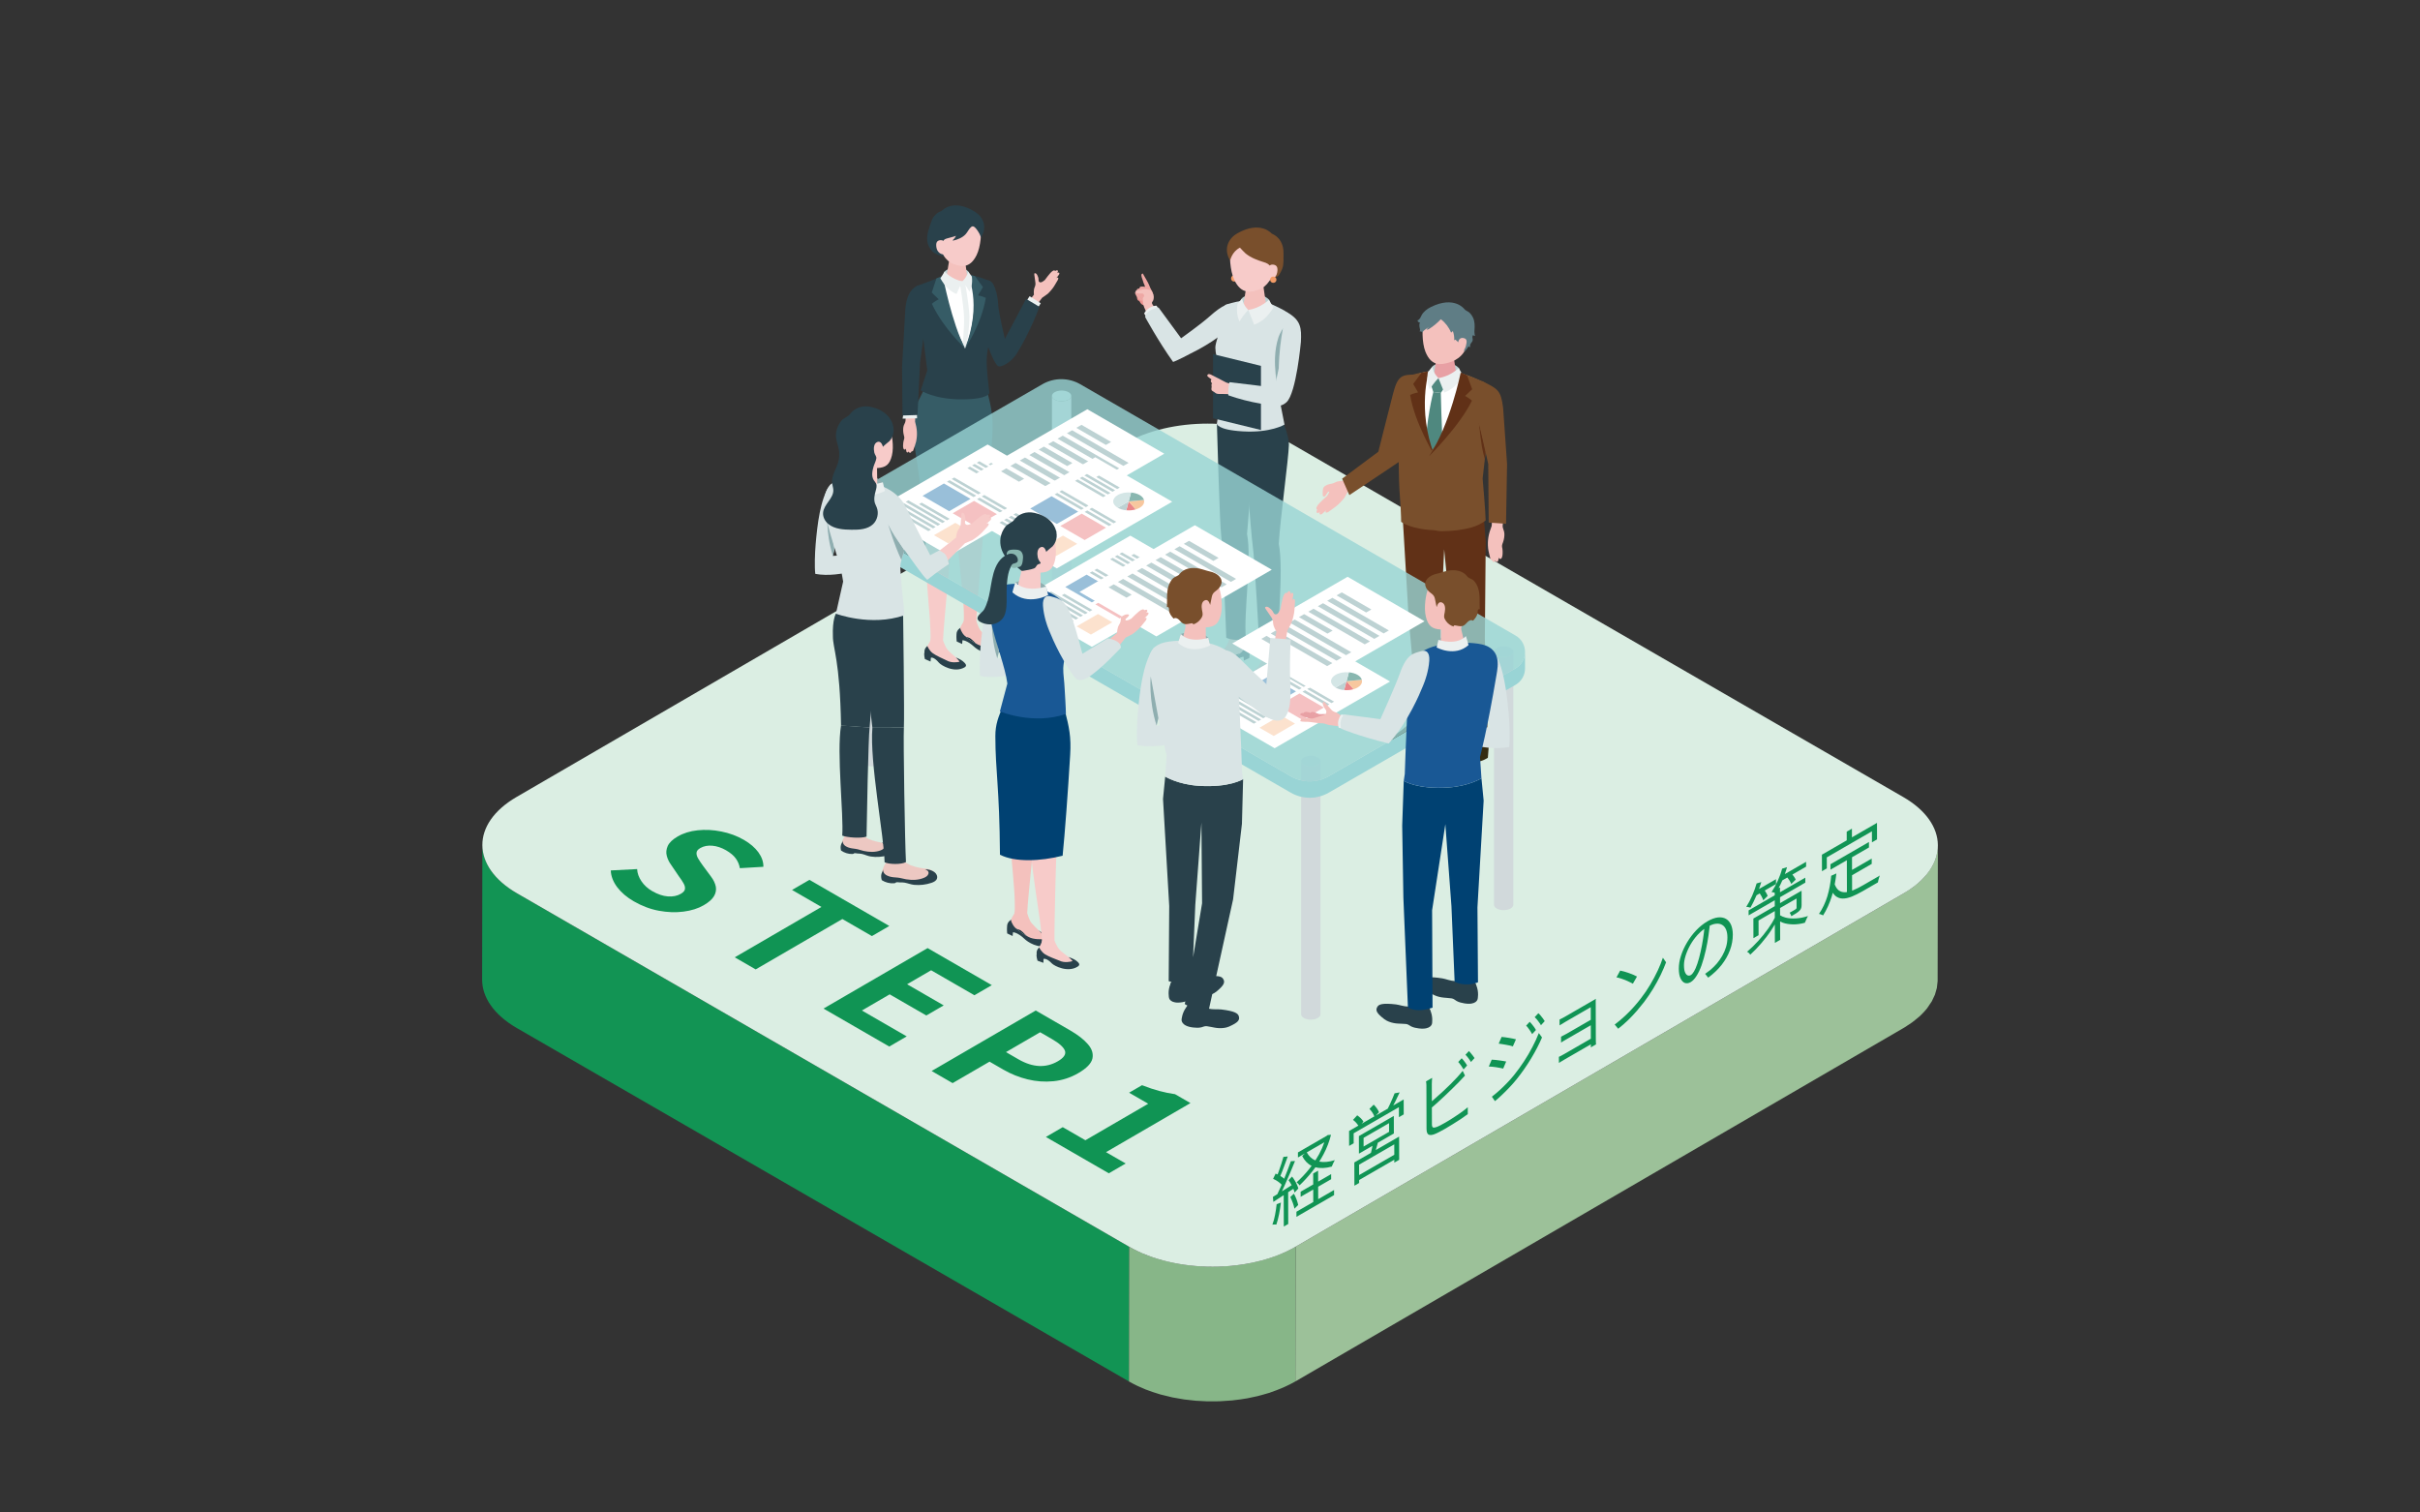 <?xml version="1.0" encoding="UTF-8"?>
<svg id="_レイヤー_1" xmlns="http://www.w3.org/2000/svg" width="800" height="500" version="1.1" xmlns:xlink="http://www.w3.org/1999/xlink" viewBox="0 0 800 500">
  <rect x="0" y="0" width="800" height="500" fill="#333333" stroke="none"/>
  <!-- Generator: Adobe Illustrator 29.7.1, SVG Export Plug-In . SVG Version: 2.1.1 Build 8)  -->
  <defs>
    <style>
      .st0 {
        fill: #f7c79e;
      }

      .st1 {
        fill: #87b688;
      }

      .st2 {
        fill: #109454;
      }

      .st3 {
        fill: #004172;
      }

      .st4 {
        fill: #195895;
      }

      .st5 {
        fill: #d9e4e5;
      }

      .st6 {
        fill: #99d4d5;
      }

      .st7 {
        fill: #fce2ce;
      }

      .st8 {
        fill: #edc8c2;
      }

      .st9 {
        fill: #fff;
      }

      .st10 {
        fill: #d4e6e6;
      }

      .st11 {
        fill: #129454;
      }

      .st12 {
        fill: #29414b;
      }

      .st13 {
        fill: none;
      }

      .st14 {
        fill: #ea8689;
      }

      .st15 {
        fill: #f39c67;
      }

      .st16 {
        fill: #102c36;
      }

      .st17 {
        fill: #dbeee3;
      }

      .st18 {
        clip-path: url(#clippath-1);
      }

      .st19 {
        fill: #eb9491;
      }

      .st20 {
        fill: #89b7b0;
      }

      .st21 {
        fill: #eea8a5;
      }

      .st22 {
        fill: #5f7d85;
      }

      .st23 {
        isolation: isolate;
      }

      .st24 {
        fill: #f5c1c2;
      }

      .st25 {
        fill: #4f887f;
      }

      .st26 {
        fill: #8faeb0;
      }

      .st27 {
        fill: #99bfd9;
      }

      .st28 {
        fill: #794f2c;
      }

      .st29 {
        fill: #d1d9db;
      }

      .st30 {
        fill: #365c66;
      }

      .st31 {
        fill: #352c12;
      }

      .st32 {
        fill: #f7cbc9;
      }

      .st33 {
        fill: #e8a0a4;
      }

      .st34 {
        fill: #bdd2d3;
      }

      .st35 {
        fill: #613117;
      }

      .st36 {
        fill: #9cc199;
      }

      .st37 {
        clip-path: url(#clippath);
      }

      .st38 {
        fill: #ebf0f0;
      }

      .st39 {
        fill: #c8ddda;
      }

      .st40 {
        opacity: .8;
      }

      .st41 {
        fill: #f4c1bd;
      }
    </style>
    <clipPath id="clippath">
      <polygon class="st13" points="196.889 290.667 232.559 269.937 401.571 367.517 365.902 388.246 196.889 290.667"/>
    </clipPath>
    <clipPath id="clippath-1">
      <polygon class="st13" points="420.633 407.717 420.567 384.494 621.361 268.566 621.427 291.788 420.633 407.717"/>
    </clipPath>
  </defs>
  <g>
    <g class="st23">
      <path class="st36" d="M640.521,280.642c-.037.409-.065.819-.141,1.226-.062.334-.163.665-.249.996-.102.388-.196.776-.333,1.161-.114.319-.264.633-.4.949-.176.405-.351.81-.567,1.21-.156.291-.344.576-.521.862-.282.457-.58.911-.915,1.359-.322.431-.654.859-1.025,1.28-.089.1-.167.201-.258.3-.5.548-1.054,1.082-1.638,1.609-.372.335-.786.658-1.193.985-.359.288-.705.58-1.09.86-.44.32-.925.625-1.399.934-.489.318-.952.644-1.477.95l-201.025,116.823-.078,44.532,201.025-116.823c.16-.093.319-.187.475-.281.358-.215.663-.448,1.003-.669.475-.309.96-.614,1.399-.934.386-.281.731-.573,1.09-.86.406-.326.821-.649,1.193-.985.075-.068.167-.131.242-.199.5-.462.961-.933,1.398-1.41.09-.098.168-.199.256-.298.259-.294.524-.587.759-.885.102-.13.169-.266.267-.396.335-.448.633-.902.915-1.359.118-.192.274-.376.383-.569.055-.096.086-.196.138-.294.216-.4.392-.806.568-1.212.103-.237.242-.468.331-.705.03-.08.041-.162.069-.243.137-.385.231-.773.333-1.161.069-.263.173-.523.225-.786.014-.07.012-.141.024-.21.075-.407.103-.814.14-1.223.024-.267.084-.531.091-.798.003-.114.005-.227.006-.342l.078-44.532c0,.379-.063.757-.096,1.137h-.003,0Z"/>
      <path class="st11" d="M170.943,295.327c-7.669-4.427-11.5-10.239-11.483-16.041l-.078,44.532c-.016,5.803,3.814,11.613,11.483,16.041l202.34,116.822.078-44.532-202.34-116.822h0Z"/>
      <path class="st1" d="M424.541,458.536c1.269-.573,2.505-1.179,3.67-1.856l.078-44.532c-1.164.677-2.401,1.283-3.669,1.856-.365.165-.738.318-1.111.474-.993.417-2.013.803-3.056,1.158-.374.127-.741.265-1.12.384-.656.207-1.328.388-2,.571-.509.139-1.013.287-1.53.412-.707.171-1.429.314-2.15.46-.49.099-.974.211-1.469.298-1.455.257-2.933.46-4.422.616-.458.048-.921.077-1.382.115-.874.073-1.749.137-2.629.175-.561.024-1.122.037-1.684.046-.711.013-1.423.019-2.135.01-.594-.008-1.186-.026-1.779-.049-.658-.026-1.316-.06-1.972-.106-.601-.041-1.2-.092-1.798-.15-.65-.063-1.295-.135-1.94-.217-.583-.074-1.163-.156-1.741-.246-.692-.108-1.378-.229-2.062-.359-.539-.103-1.077-.209-1.61-.326-.816-.179-1.619-.381-2.417-.592-.446-.118-.895-.23-1.334-.358-1.428-.418-2.825-.884-4.174-1.41-.669-.261-1.316-.547-1.962-.833-.335-.149-.681-.284-1.009-.439-.981-.466-1.936-.96-2.853-1.49l-.078,44.532c.917.529,1.873,1.024,2.854,1.49.325.155.67.289,1.002.436.582.259,1.156.527,1.757.765.068.027.144.045.213.072,1.35.525,2.745.992,4.173,1.409.115.034.221.081.337.114.326.092.668.157.997.244.799.212,1.601.414,2.417.592.218.047.425.113.644.158.318.065.646.107.966.168.684.13,1.37.251,2.062.359.278.043.549.105.828.144.302.043.61.064.913.102.645.082,1.291.154,1.94.217.311.03.616.078.928.104.289.024.58.027.87.046.656.045,1.313.08,1.972.106.33.013.657.044.988.053.264.007.526-.007.79-.004.712.01,1.423.003,2.135-.01.352-.007.705.007,1.058-.005.21-.007.417-.033.626-.041.88-.039,1.754-.102,2.629-.175.352-.03.707-.036,1.059-.07.109-.011.215-.034.323-.045,1.49-.156,2.966-.358,4.422-.616.071-.013.144-.017.216-.03.424-.076.834-.183,1.255-.269.72-.145,1.441-.288,2.148-.459.519-.125,1.022-.273,1.532-.413.672-.183,1.343-.364,1.998-.571.141-.044.29-.077.43-.123.238-.077.455-.181.691-.262,1.043-.355,2.062-.741,3.055-1.158.372-.156.745-.309,1.109-.474h.002v.002h-.001Z"/>
    </g>
    <path class="st17" d="M629.134,263.463c15.241,8.799,15.321,23.062.179,31.861l-201.025,116.824c-15.142,8.799-39.764,8.799-55.004,0l-202.341-116.821c-15.241-8.799-15.321-23.062-.179-31.861l201.025-116.824c15.142-8.799,39.764-8.799,55.004,0l202.34,116.822h0Z"/>
    <g class="st23">
      <g class="st37">
        <g>
          <path class="st2" d="M245.933,277.659c-2.298-1.327-4.811-2.253-7.501-2.78-2.689-.55-5.296-.663-7.804-.4-2.506.263-4.715.95-6.604,2.048-1.674.972-2.754,2.013-3.281,3.123-.488,1.11-.62,2.196-.318,3.283.283,1.075.762,2.082,1.459,3.009l2.589,3.821c.617.812,1.115,1.578,1.494,2.253.398.686.541,1.316.465,1.864-.056.56-.488,1.087-1.373,1.602-1.201.698-2.641.984-4.281.858s-3.361-.709-5.184-1.761c-1.486-.858-2.678-1.956-3.553-3.26-.876-1.304-1.358-2.654-1.424-4.015l-8.707.447c.07,1.91.791,3.763,2.124,5.537,1.353,1.784,3.179,3.341,5.477,4.667,2.675,1.545,5.446,2.597,8.293,3.123s5.553.629,8.158.286c2.585-.332,4.813-1.03,6.663-2.105,1.674-.972,2.813-1.979,3.399-2.986.606-1.018.798-2.07.614-3.157-.223-1.087-.743-2.208-1.599-3.341l-2.706-3.66c-.577-.789-1.075-1.533-1.494-2.231s-.62-1.339-.583-1.934c.016-.583.428-1.121,1.235-1.59,1.141-.663,2.483-.915,4.024-.778,1.501.138,3.025.652,4.511,1.51,1.466.847,2.538,1.761,3.235,2.734.677.961,1.137,2.025,1.321,3.18l7.779-.457c.03-1.648-.531-3.226-1.647-4.782-1.135-1.545-2.722-2.917-4.783-4.107"/>
          <polyline class="st2" points="293.985 306.109 267.574 290.86 261.825 294.201 271.554 299.818 242.893 316.474 249.808 320.467 278.469 303.81 288.238 309.45 293.985 306.109"/>
          <polyline class="st2" points="327.867 325.671 306.647 313.419 272.237 333.416 293.973 345.965 299.741 342.613 284.92 334.057 294.113 328.714 306.219 335.703 311.967 332.364 299.861 325.373 307.814 320.752 322.119 329.011 327.867 325.671"/>
          <path class="st2" d="M332.554,347.807l11.299-6.566,3.923,2.265c2.398,1.384,3.807,2.654,4.268,3.833.422,1.178-.343,2.334-2.33,3.489-1.968,1.144-4.059,1.67-6.213,1.567-2.153-.103-4.428-.824-6.786-2.185l-4.161-2.402M353.764,340.623l-11.374-6.566-34.409,19.996,6.935,4.004,12.205-7.092,4.617,2.665c2.497,1.442,5.168,2.505,7.977,3.192s5.654.892,8.555.606c2.862-.286,5.622-1.178,8.22-2.688,2.736-1.59,4.268-3.192,4.634-4.782.346-1.602-.116-3.192-1.488-4.758-1.352-1.578-3.316-3.1-5.872-4.576"/>
          <path class="st2" d="M393.537,364.657l-5.092-2.94c-1.739-.251-3.479-.595-5.2-1.064-1.74-.457-3.64-1.098-5.718-1.91l-4.271,2.482,6.321,3.65-20.768,12.069-7.49-4.324-5.571,3.238,20.805,12.012,5.571-3.238-6.499-3.752,27.914-16.221"/>
        </g>
      </g>
    </g>
  </g>
  <g class="st23">
    <g class="st18">
      <g>
        <path class="st2" d="M422.034,398.082c-.115,1.139-.291,2.312-.525,3.519-.215,1.173-.509,2.255-.884,3.247l.437-.047h.476l.397.02c.335-.991.649-2.153.903-3.441.254-1.287.449-2.563.604-3.838l-1.407.539M427.74,394.606l-1.188,1.119c.279.569.559,1.205.819,1.921.26.694.441,1.342.541,1.922l1.246-1.221c-.12-.546-.301-1.194-.561-1.888-.28-.705-.559-1.319-.859-1.853M435.736,387.001l-1.625.938.011,3.62-4.161,2.402.005,1.684,4.161-2.402.012,4.121-5.568,3.215.005,1.685,12.443-7.184-.005-1.685-5.25,3.032-.012-4.121,4.299-2.482-.005-1.684-4.299,2.482-.011-3.62M431.992,380.953l5.809-3.354c-.448,1.329-1.015,2.628-1.705,3.903-.397.726-.819,1.43-1.263,2.117-1.227-.511-2.167-1.412-2.842-2.666M438.918,375.222l-.317.251-.317.183-9.214,5.32.005,1.662,2.298-1.327-.89.857c.76,1.51,1.805,2.594,3.118,3.235-.292.394-.593.782-.903,1.165-1.286,1.586-2.631,3.001-4.057,4.28.159.114.338.261.517.454s.339.374.438.568c1.524-1.45,2.988-3.07,4.352-4.793.313-.396.617-.799.913-1.208,1.553.417,3.346.346,5.394-.221.118-.296.276-.661.474-1.094.197-.41.375-.764.533-1.038-1.938.617-3.647.782-5.14.49.51-.806.992-1.633,1.443-2.483,1.066-2.007,1.874-4.138,2.443-6.382l-1.091.083M424.272,382.446c-.177.65-.413,1.401-.669,2.233-.275.82-.571,1.653-.846,2.473-.141.388-.279.757-.414,1.107-.222-.103-.442-.199-.656-.284l-.829,1.732c.397.158.795.385,1.213.623.397.249.776.533,1.114.816.191.172.361.334.506.493-.167.386-.334.769-.501,1.146-.316.714-.632,1.379-.933,1.996-.525.323-1.013.622-1.46.89l.143,1.651c.99-.663,2.119-1.383,3.388-2.207.013-.009.027-.017.039-.026l.03,10.385,1.466-.847-.03-10.499c.571-.375,1.144-.753,1.721-1.129.182.442.327.846.403,1.251l1.246-1.358c-.1-.398-.261-.831-.48-1.296-.2-.477-.459-.943-.738-1.398-.279-.477-.558-.886-.877-1.249l-1.147,1.21c.298.374.577.807.837,1.295.064.121.127.241.189.361-.962.603-1.907,1.198-2.822,1.776-.134.085-.265.167-.396.249.293-.606.59-1.248.886-1.924.611-1.334,1.222-2.713,1.814-4.126.591-1.413,1.143-2.735,1.636-3.978l-1.37.061c-.315.866-.65,1.789-1.024,2.781-.383.998-.767,1.996-1.188,3.015-.133-.126-.286-.252-.452-.381-.259-.18-.529-.367-.816-.546.218-.488.434-1.016.652-1.594.316-.798.63-1.641.926-2.473.315-.843.591-1.641.866-2.371l-1.428.141"/>
        <path class="st2" d="M449.295,388.455l-.01-3.438,11.631-6.715.01,3.438-11.63,6.715M450.778,379.024l-.008-2.869,8.421-4.861.008,2.869-8.421,4.861M460.771,368.899l-11.552,6.669.016,5.806,4.484-2.589c-.063.34-.136.71-.221,1.108-.104.435-.2.841-.291,1.217l-5.492,3.171.022,7.696,1.565-.904-.003-.979,11.631-6.715.003.957,1.605-.927-.022-7.673-7.716,4.455c.078-.26.16-.534.244-.825.143-.531.296-1.068.446-1.603l5.296-3.058-.016-5.806M454.111,365.172l-1.405,1.404c.339.352.677.75.996,1.249.281.441.5.846.63,1.232l-4.246,2.451.628-.705c-.18-.352-.458-.738-.857-1.124s-.796-.704-1.193-.976l-1.385,1.506c.378.284.756.635,1.134,1.056.26.304.472.582.638.84l-3.072,1.774.014,4.94,1.506-.869-.01-3.301,14.96-8.637.01,3.301,1.585-.915-.014-4.94-3.451,1.992c.238-.447.483-.923.734-1.427.494-.992.947-1.938,1.381-2.895l-1.666.3c-.197.501-.433,1.094-.709,1.732s-.552,1.276-.848,1.904c-.248.506-.481.987-.702,1.431l-3.978,2.296,1.075-1.099c-.14-.398-.379-.853-.718-1.319s-.678-.886-1.036-1.204"/>
        <path class="st2" d="M473.437,356.318l-2.021,1.167c.02.17.04.364.081.592.02.239.021.467.041.683l.002.683.004,1.297.007,2.299c.003.911.005,1.867.008,2.869l.009,2.96.008,2.573.005,1.753c.003,1.024.243,1.638.68,1.888.457.215,1.112.179,1.944-.142.456-.172.991-.413,1.605-.745.614-.309,1.248-.653,1.883-1.018.792-.457,1.664-.984,2.576-1.555.932-.56,1.823-1.143,2.694-1.715.891-.606,1.644-1.132,2.258-1.6l-.007-2.277c-.435.388-.97.811-1.584,1.257-.614.469-1.268.937-1.941,1.372-.693.469-1.367.926-2.04,1.338-.674.434-1.288.789-1.883,1.132-.535.309-1.05.606-1.565.859-.515.274-.951.458-1.308.596-.535.195-.912.23-1.151.14-.258-.102-.378-.466-.38-1.103l-.004-1.502-.007-2.413-.005-1.589c.459-.398.953-.832,1.485-1.295.832-.754,1.682-1.542,2.574-2.352.89-.833,1.742-1.644,2.573-2.466.832-.799,1.583-1.576,2.276-2.271.317-.343.653-.696,1.029-1.095s.712-.754,1.01-1.062l-.758-1.569c-.317.388-.613.764-.949,1.141-.317.365-.633.731-.969,1.084-.613.674-1.325,1.404-2.097,2.168-.772.765-1.583,1.529-2.395,2.295-.811.742-1.624,1.462-2.415,2.169-.483.432-.937.831-1.366,1.197l-.006-2.047-.007-2.299-.004-1.297c0-.342.018-.717.037-1.093.019-.375.038-.705.077-1.002M483.203,349.836l-1.147,1.233c.298.307.598.705.936,1.17s.618.898.837,1.295l1.167-1.313c-.14-.262-.319-.523-.519-.818-.219-.307-.438-.591-.657-.875-.219-.284-.419-.511-.617-.693M485.598,347.45l-1.147,1.233c.298.284.617.67.956,1.113s.618.875.857,1.284l1.187-1.301c-.16-.204-.339-.466-.538-.761-.219-.284-.438-.568-.678-.84-.239-.272-.438-.523-.637-.727"/>
        <path class="st2" d="M508.702,341.499c-.572,1.493-1.281,3.043-2.111,4.616-.809,1.584-1.737,3.147-2.765,4.721s-2.154,3.114-3.341,4.597c-.731.902-1.503,1.757-2.334,2.625-.831.867-1.662,1.667-2.494,2.421-.851.765-1.663,1.439-2.475,2.067l1.016,1.466c.673-.549,1.446-1.222,2.276-2.021.832-.777,1.682-1.632,2.533-2.534.871-.913,1.662-1.804,2.394-2.728,1.74-2.167,3.321-4.449,4.763-6.833,1.462-2.418,2.646-4.72,3.592-6.932l-1.056-1.466M493.127,350.309l-.966,2.269c.338.011.714.021,1.151.065s.874.112,1.33.167c.456.078.874.157,1.27.224.417.056.755.135,1.013.214l.986-2.325c-.239-.045-.556-.113-.953-.18s-.833-.134-1.291-.19c-.476-.067-.934-.122-1.37-.167-.456-.033-.854-.055-1.171-.076M505.694,337.785l-1.187,1.278c.239.227.498.511.717.84.239.295.458.625.678.955.219.352.419.671.599,1l1.246-1.358c-.16-.319-.379-.625-.618-.988-.259-.329-.498-.67-.757-.977-.259-.329-.478-.568-.677-.75M496.401,342.786l-.966,2.222c.318.044.695.1,1.112.156.437.067.874.134,1.311.224.456.078.874.157,1.27.246.397.089.734.168.993.27l1.025-2.325c-.239-.067-.556-.135-.953-.225-.397-.067-.834-.157-1.291-.236-.476-.067-.934-.122-1.37-.213-.437-.067-.814-.1-1.132-.122M508.544,334.955l-1.207,1.29c.239.227.498.488.736.783.239.295.478.591.697.92.239.319.458.625.638.977l1.246-1.358c-.18-.307-.398-.614-.657-.965-.259-.329-.518-.636-.757-.954-.259-.307-.477-.545-.697-.692"/>
        <path class="st2" d="M515.556,337.04l.006,1.936c.139-.08.337-.194.614-.377.297-.171.575-.354.872-.526.297-.194.554-.343.733-.446l.971-.56,1.486-.858,1.763-1.018,1.704-.984,1.387-.801.773-.447.003.957.005,1.867.004,1.344-1.447.835-1.883,1.087-1.941,1.121-1.625.938-.99.572c-.357.206-.713.389-1.07.573-.357.206-.654.355-.872.458l.006,1.936c.218-.148.515-.321.872-.549l1.09-.629.971-.56,1.625-.938,1.941-1.121,1.883-1.087,1.447-.835.005,1.821.007,2.345v.273c-.032.018-.064.038-.098.057l-1.684.972-2.081,1.201-2.081,1.201-1.763,1.018-1.07.618c-.376.218-.733.423-1.05.583-.317.161-.555.274-.733.355l.006,2.004c.178-.103.436-.274.773-.469.337-.218.693-.423,1.03-.618l1.05-.606,1.744-1.007,2.061-1.19,2.061-1.19,1.704-.984.139-.08v.365c.002.273.002.478-.017.649l1.724-.995c-.02-.17-.04-.387-.041-.637,0-.273-.021-.49-.022-.694l-.005-1.571-.007-2.391c-.003-.888-.005-1.799-.008-2.732l-.008-2.618-.006-2.072-.003-1.07-.002-.705c0-.25.018-.444.039-.592-.159.115-.356.229-.594.389l-.733.423-1.447.835-1.941,1.121-2.061,1.19-1.823,1.052-1.169.675-.733.423c-.297.149-.575.309-.872.458-.277.138-.475.252-.614.309"/>
        <path class="st2" d="M549.713,316.613c-.413,1.265-.985,2.667-1.675,4.183-.71,1.527-1.539,3.078-2.487,4.675-.928,1.585-1.956,3.09-3.083,4.539-.672.89-1.444,1.814-2.314,2.796s-1.84,1.975-2.889,2.968c-1.049.993-2.218,1.964-3.485,2.924l1.155,1.386c1.208-.948,2.317-1.908,3.346-2.912,1.01-.993,1.959-1.998,2.83-3.002.851-.992,1.642-1.974,2.373-2.898,1.088-1.449,2.095-2.92,3.024-4.437.909-1.505,1.718-2.999,2.449-4.492.71-1.482,1.321-2.884,1.814-4.218l-1.056-1.511M535.594,320.865l-1.224,2.235c.397.067.854.168,1.371.349.497.169,1.013.35,1.55.542.517.226.993.43,1.431.656.437.204.795.385,1.073.544l1.363-2.36c-.298-.17-.676-.363-1.153-.566-.457-.193-.954-.384-1.49-.577s-1.053-.35-1.569-.508c-.497-.146-.953-.247-1.35-.315"/>
        <path class="st2" d="M558.938,322.347c-.337.194-.674.23-1.012.105s-.636-.453-.876-.999c-.24-.523-.361-1.32-.364-2.367-.003-.934.173-1.97.527-3.132.373-1.173.886-2.359,1.557-3.568.672-1.186,1.482-2.315,2.451-3.376.678-.741,1.403-1.389,2.185-1.945-.094,1.029-.223,2.081-.396,3.169-.214,1.469-.488,2.927-.802,4.294-.352,1.618-.726,2.973-1.1,4.056-.374,1.105-.749,1.961-1.104,2.553-.355.593-.711,1.004-1.068,1.21M564.464,304.562c-1.308.755-2.555,1.749-3.723,2.97-1.147,1.21-2.156,2.545-3.025,4.004-.849,1.425-1.54,2.919-2.012,4.399-.492,1.493-.726,2.928-.722,4.294s.205,2.458.585,3.243.857,1.284,1.453,1.487c.596.181,1.211.099,1.865-.278s1.307-1.051,1.9-1.987c.612-.924,1.185-2.12,1.716-3.591.512-1.458,1.003-3.179,1.434-5.139.333-1.538.627-3.075.84-4.613.176-1.183.319-2.296.436-3.361.745-.354,1.423-.557,2.034-.619.813-.105,1.508.041,2.065.381.577.328.995.862,1.295,1.556.299.716.441,1.57.444,2.594.003,1.092-.153,2.141-.448,3.155-.315,1.025-.729,1.994-1.262,2.918-.514.889-1.107,1.733-1.759,2.521-.673.776-1.346,1.438-2.039,2.043-.258.194-.554.434-.871.663-.317.228-.654.491-.99.731l1.015,1.261c1.723-1.269,3.208-2.673,4.414-4.191,1.206-1.54,2.135-3.17,2.765-4.858.65-1.721.962-3.452.958-5.205-.004-1.252-.205-2.321-.584-3.22-.399-.886-.957-1.546-1.693-1.964-.735-.419-1.609-.577-2.621-.471-1.032.116-2.182.529-3.47,1.273"/>
        <path class="st2" d="M580.703,292.039c-.373,1.31-.865,2.666-1.457,4.034s-1.263,2.622-1.974,3.717l.476.044.497.101.417.124c.672-1.186,1.343-2.531,1.973-4.013.013-.031.026-.061.039-.09l1.064-.615c.207.289.405.623.604.997.259.466.439.91.559,1.296l1.445-1.473c-.12-.364-.32-.773-.599-1.205-.121-.197-.243-.386-.363-.566l3.729-2.153-.005-1.594-5.608,3.238c.277-.76.526-1.518.749-2.279l-1.547.437M589.124,287.178c-.334,1.31-.826,2.666-1.437,4.022-.611,1.334-1.283,2.565-2.054,3.717l.497.056.497.124.06.017.003.859-8.639,4.988.005,1.639,8.639-4.988.006,1.958-7.073,4.084.018,6.489,1.704-.984-.013-4.872,5.37-3.1.006,2.199c-.588,1.193-1.338,2.409-2.252,3.681-.988,1.392-2.076,2.727-3.263,4.028-1.207,1.313-2.414,2.489-3.661,3.551l.397.226.378.352.279.386c1.247-1.131,2.474-2.409,3.68-3.812s2.314-2.841,3.321-4.381c.398-.6.774-1.2,1.126-1.802l.017,6.091,1.744-1.007-.017-6.056c.295.144.613.28.954.407.934.327,2.026.495,3.256.537,1.231.019,2.54-.143,3.967-.535l.316-.706.355-.821.375-.696c-1.448.471-2.796.725-4.046.785-1.269.072-2.381-.016-3.335-.264-.738-.192-1.357-.452-1.848-.776l-.007-2.395,5.449-3.146.009,3.028-.059.285-.257.24c-.119.068-.376.24-.733.446-.376.218-.793.435-1.248.698.119.137.219.307.319.523.119.205.199.409.24.637.614-.354,1.149-.686,1.604-.972.436-.274.792-.549,1.069-.823.296-.308.514-.616.593-.912.098-.285.137-.65.136-1.082l-.013-4.645-.833.48-6.281,3.627-.006-1.958,8.362-4.828-.005-1.639-8.362,4.828-.005-1.617-.472.272c.408-.763.805-1.575,1.18-2.437.022-.051.043-.101.066-.152l1.641-.947c.223.261.444.549.654.877.299.466.519.886.658,1.262l1.465-1.439c-.16-.364-.379-.761-.718-1.182-.126-.17-.252-.334-.378-.489l4.537-2.619-.005-1.594-7.026,4.057c.272-.759.511-1.52.72-2.286l-1.626.505"/>
        <path class="st2" d="M617.836,278.354l-12.721,7.345.005,1.799,5.409-3.123.03,10.52c-.183.027-.362.047-.536.058-.794.048-1.509-.155-2.125-.575-.55-.418-1.015-1.079-1.383-2.007.225-1.168.409-2.376.553-3.626l-1.705.757c-.212,2.38-.642,4.658-1.27,6.777-.649,2.131-1.577,4.08-2.782,5.848l.476.113.497.193.397.181c1.205-1.927,2.171-4.059,2.88-6.36.113-.371.219-.747.321-1.126.284.447.594.808.929,1.089.696.533,1.471.838,2.364.825.873.02,1.865-.21,2.956-.634,1.09-.447,2.299-1.031,3.587-1.775l4.002-2.311,1.09-.629c.019-.193.078-.455.137-.717s.138-.535.236-.843c.079-.273.157-.501.236-.706-.218.148-.515.321-.891.538l-1.308.755-1.407.812-1.228.709-.792.457c-1.11.641-2.16,1.179-3.112,1.568-.141.062-.279.117-.417.17l-.014-5.098,6.499-3.753-.005-1.754-6.499,3.753-.012-4.19,5.607-3.238-.005-1.799M612.208,273.941l-1.724.995.008,2.869-8.203,4.736.015,5.464,1.604-.927-.011-3.643,14.92-8.614.011,3.643,1.684-.972-.015-5.464-8.282,4.782-.008-2.869"/>
      </g>
    </g>
  </g>
  <g>
    <path class="st41" d="M343.048,100.362l1.462-1.928,1.843-1.3c.727-.673,1.685-1.788,2.191-2.641.549-.926.966-1.61,1.092-1.841.188-.346.334-.766.075-.894-.194-.096-.543.247-.543.247,0,0,.807-1.048.903-1.21s.242-.497.02-.647-.613.1-.613.1c.33-.432.297-.706.125-.853-.218-.185-.821.195-.821.195,0,0-.105-.534-.962.099-.77.57-2.445,2.91-2.445,2.91-.468.35-.91.704-1.352.746-.27.026-.557-.158-.662-.409-.064-.154-.038-.757-.07-.922-.086-.444-.557-1.913-1.252-1.667-.038.013-.076.034-.098.067-.026.038-.028.087-.028.132,0,.303.055.62.101.916.098.631.167,1.268.254,1.901.002.015.005.031.007.047.083.5-.005,1.006-.214,1.468-.501,1.112-.254,2.514-.254,2.514l-3.285,4.276,3.245,1.839,1.282-3.146h-.002.001Z"/>
    <polygon class="st38" points="338.724 100.459 340.358 97.911 344.047 100.253 342.382 102.921 338.724 100.459"/>
    <path class="st16" d="M318.88,210.144c-1.061-1.007-1.487-2.527-1.487-2.527,0,0,.691-.317,1.622.299,2.354,1.857,3.722,2.347,4.412,2.447,2.97.429,3.741.885,3.741.885,0,0,1.276,1.874,1.223,2.47-.665.102-3.421.259-5.039-.599-1.114-.494-3.412-1.966-4.473-2.973h0v-.002h.001Z"/>
    <path class="st41" d="M327.759,137.439s-1.674,30.835-2.152,33.862c-.478,3.028-2.782,29.741-2.865,33.997-1.048.828-2.991,1.048-4.139.148.476-9-3.239-26.113-1.58-34.633-.218-2.531-1.455-15.771-1.212-20.741.08-5.803,3.865-10.308,3.865-10.308l4.404-4.007,3.679,1.681h0Z"/>
    <path class="st41" d="M318.881,204.668l-.198.475c-.389.931-1.15,1.71-1.245,2.719-.115,1.221.372,2.01,1.31,2.517,0,0,1.5.36,1.89.592.785.468,2.603,2.423,2.603,2.423.861.936,2.634,1.577,3.877,1.444,1.157-.123,1.317-.222,1.878-.973.705-.94-.969-1.936-1.77-2.482-.784-.534-2.959-2.809-2.959-2.809-.45-.568-.808-1.229-1.055-1.951l-.547-1.532-3.782-.422h-.002Z"/>
    <path class="st12" d="M327.168,211.247s1.276,1.874,1.223,2.47c-.665.102-3.421.259-5.039-.599-1.114-.494-3.412-1.966-4.473-2.973s-1.487-2.527-1.487-2.527c0,0-1.192.66-1.19,2.059-.088,1.1.068,2.382.068,2.382l1.802.829.092-1.238s1.486-.075,3.927,2.203c.777.726,4.512,3.393,8.219,1.789,1.196-.518.131-1.85-.435-2.48s-2.708-1.913-2.708-1.913h0v-.002h.001Z"/>
    <path class="st12" d="M329.855,120.978c-2.912-2.652-7.274-19.776-7.274-19.776-.736-4.013-.195-5.972,1.041-7.605,1.254-1.656,3.848-1.398,4.786.455.752,1.482,1.423,3.679,1.592,6.886.129,2.448,2.201,11.096,2.201,11.096l6.994-13.232,4.415,2.626s-3.085,8.481-7.566,15.596c-1.742,2.765-5.347,4.683-6.191,3.955h.002Z"/>
    <path class="st32" d="M318.463,139.618s-2.798,31.798-3.341,35.167c-.544,3.368-3.232,32.586-3.407,37.327-1.338.608-2.974.78-4.149.051.567-7.215-2.935-28.635-1.093-38.11-.463-8.025-3.849-35.385-3.849-35.385l5.715-3.178,10.124,4.128h0Z"/>
    <path class="st30" d="M326.321,129.231c-3.499.551-10.462,2.076-20.23-1.794-1.638,3.722-4.346,7.573-4.341,11.443.013,11.733,3.054,15.163,3.218,37.65,4.887,2.485,13.145,2.193,20.59.324.755-7.537,1.728-20.55,2.478-33.116.36-6.028-.349-9.143-1.716-14.507h.001Z"/>
    <path class="st32" d="M307.672,211.452l-.192.469c-.377.918-1.15,1.698-1.217,2.684-.081,1.195.226,2.259,1.297,2.541.467.123,1.475-.025,1.927.145.932.35,3.034,2.577,3.034,2.577.936.892,2.509,1.474,3.81,1.313,1.212-.149,1.709-.259,2.274-1.006.707-.936-1.084-1.866-1.943-2.379-.842-.502-3.128-2.675-3.128-2.675-.492-.543-.889-1.179-1.174-1.878l-.626-1.482-4.064-.312v.002h.002Z"/>
    <path class="st12" d="M304.369,129.049l2.167-6.61-3.002-23.827c-.749-2.809-.744-3.64-.478-4.068.447-.197,2.448-.9,3.122-1.141,5.308-1.977,9.874-4.705,19.681-1.029,1.344.503,1.397,6.065,1.361,7.787,0,.002,1.651,5.367,1.523,6.858-.364,4.218-1.996,5.111-2.505,10.73-.322,3.561.846,12.123.846,12.123,0,0-.082,2.06-8.775,2.149-9.469.097-13.938-2.972-13.938-2.972h-.002Z"/>
    <path class="st12" d="M315.975,217.329s1.126,1.087,1.24,1.428c-.641.167-2.7.489-4.258-.417-1.077-.528-3.539-1.579-4.68-2.457s-1.712-2.323-1.712-2.323c0,0-1.1.767-.956,2.136-.25.613.127,2.165.127,2.165l1.885.833.11-1.265s.92-.423,2.675,1.667c.673.802,4.974,3.482,8.44,1.536,1.118-.628.096-1.463-.522-2.023-.618-.559-2.348-1.279-2.348-1.279h-.001Z"/>
    <path class="st34" d="M320.042,89.703c-1.103-1.293-5.581-2.067-7.808.086-.204,1.091-.46,1.795-.46,1.795l3.828,1.574,4.204-.401s.304-2.195.236-3.053h0Z"/>
    <path class="st9" d="M322.135,92.683s1.103,13.606-3.11,22.463c-1.566-3.091-7.569-14.786-7.012-21.348l6.073-.798,4.048-.318h0Z"/>
    <path class="st41" d="M316.337,84.775c-1.711-.016-2.629.936-2.638,1.771l-.922,5.579c.069.968,1.706,1.769,3.656,1.787,1.95.019,3.474-.751,3.404-1.719l-.786-5.85c-.062-.85-1.004-1.552-2.715-1.57h0v.002h.001Z"/>
    <path class="st32" d="M316.847,69.939c-5.178-.373-6.915,3.398-7.292,8.114.992,5.621,3.398,8.352,5.424,9.122,2.469.938,5.558,1.845,7.866-2.841,1.372-2.787,1.731-7.792,1.251-9.783-.418-1.734-2.072-4.24-7.25-4.612h.001,0Z"/>
    <path class="st38" d="M319.59,113.985s.984-5.727.871-9.506c-.114-3.804-1.497-11.516-1.497-11.516l-1.756.074s1.29,7.604,1.473,11.372c.182,3.755-.462,9.481-.462,9.481l.807,1.254.565-1.16h-.001,0Z"/>
    <path class="st30" d="M319.025,115.145s-7.093-6.453-10.965-14.708c.811-.756,2.259-1.506,2.259-1.506l-2.302-2.204,1.552-4.705,2.08-.851s3.007,15.755,7.377,23.974h-.001Z"/>
    <path class="st30" d="M319.025,115.145s5.376-7.72,6.868-16.672c-.981-.506-2.57-.836-2.57-.836l1.614-2.731-2.683-3.671-2.397-.478s4.997,9.437-.833,24.389h.001Z"/>
    <path class="st38" d="M318.087,93s-1.009,2.193-1.894,4.209c-2.167-1.007-3.624-2.228-5.321-5.193.565-.814,1.364-2.227,1.364-2.227,0,0,2.458,2.611,5.852,3.212h-.001,0Z"/>
    <path class="st38" d="M318.087,93s1.53-1.166,1.956-3.297c0,0,.798,1.15,1.247,1.745.246,2.5-.208,3.704-.795,5.013-1.09-2.027-2.409-3.46-2.409-3.46h.001Z"/>
    <path class="st41" d="M302.508,139.39s.301,1.197.399,1.7c.109.554.176,1.115.206,1.676.053,1.027-.025,2.056-.233,3.058-.013.061-.025.12-.038.181-.194.871-.539,1.694-.827,2.529-.074.214-.103.568-.389.649-.013.004-.27.029-.259-.005-.004.011-.183.491-.462.511-.223.016-.433-.1-.486-.477,0,0-.114.32-.375.36s-.383-.196-.423-.324-.165-1.045-.165-1.045c0,0-.02.342-.224.396-1.083.285-.623-2.531-.496-2.949.08-.262.182-.521.205-.794.032-.384-.095-.766-.188-1.145-.206-.843-.243-1.717-.114-2.563.122-.803.674-1.334.721-2.137l.005-3.135,3.252.081-.11,3.434h.001Z"/>
    <polygon class="st38" points="303.118 136.859 303.169 138.287 298.379 138.397 298.634 136.859 303.118 136.859"/>
    <path class="st12" d="M307.008,96.7c-.342-2.049-2.739-3.072-4.431-1.866-1.668,1.189-2.77,2.896-3.269,6.946l-1.098,19.373.139,16.2,4.962-.153.838-17.339s1.84-13.709,2.32-16.113c.628-3.151.814-5.408.541-7.047h-.002Z"/>
    <path class="st12" d="M321.377,74.851c-.1.026-.2.077-.301.157-.78.618-1.201,1.722-1.885,2.448-1.062,1.128-2.557,1.726-4.078,2.079-.127.03-.204-.129-.104-.214.437-.371.788-.841,1.017-1.366-.713.306-1.475.432-2.204.66-.545.17-1.353.277-1.765.705-.382.398-.561,1.252-.679,1.773-.142.632-.196,1.285-.158,1.933.012.194.69,1.719.896,1.748-1.278-.18-3.05-.806-3.952-1.73s-1.486-2.152-1.634-3.435c-.259-2.239.725-4.47,1.416-6.55.263-.791.74-1.516,1.334-2.105.304-.301.643-.568,1.007-.793.289-.179.945-.323,1.153-.556,0,0,3.68-4.111,10.908.435,2.383,1.5,4.367,4.831,1.834,8.673.32-.484-.916-2.338-1.166-2.673-.386-.517-.995-1.36-1.639-1.192v.002h0Z"/>
    <path class="st32" d="M312.408,81.041s.051-1.759-1.475-1.651c-1.301.093-1.618.966-1.363,2.456s1.374,2.22,2.282,2.251.555-3.058.555-3.058h0v.002h.001Z"/>
  </g>
  <g>
    <path class="st41" d="M447.986,160.145l-2.192,2.017-1.378,2.411c-.74.969-1.995,2.275-2.981,2.993-1.07.781-1.86,1.372-2.13,1.554-.401.27-.9.499-1.087.196-.141-.227.24-.695.24-.695,0,0-1.191,1.111-1.377,1.248-.187.138-.58.354-.79.1s.051-.762.051-.762c-.491.455-.832.447-1.031.252-.252-.244.143-1.029.143-1.029,0,0-.667-.065.01-1.19.608-1.01,3.28-3.336,3.28-3.336.169-.277.346-.551.491-.842.059-.116.361-.566-.003-.535-.127.011-.22.118-.297.219-.205.269-.396.549-.57.837-.108.179-.216.367-.388.485s-.43.141-.576-.01c-.105-.11-.122-.274-.13-.426-.026-.486-.02-.973.017-1.458.031-.397.089-.812.326-1.132.134-.182.318-.32.508-.442.473-.301,1.006-.507,1.557-.603.538-.094.98-.143,1.47-.423,1.303-.744,3.052-.605,3.052-.605l4.858-4.526,2.633,3.763-3.706,1.938v-.002.003h0Z"/>
    <path class="st28" d="M455.651,149.33s2.803-11.213,4.841-19.112c1.551-6.008,2.795-6.459,7.776-6.353,2.107,5.989-5.707,28.767-5.707,28.767l-16.487,11.04-2.399-5.424,11.977-8.919h-.001Z"/>
    <path class="st9" d="M490.562,171.521l-.947-13.348,2.911-26.418c.381-2.28-.53-4.593-3.015-5.718-5.71-2.586-12.396-5.796-23.185-1.56-1.477.58-2.03,2.362-2.54,3.861-.61,1.795-.911,3.731-.841,5.635,0,.002.119,3.274.119,3.274.053,6.244.107,12.487.16,18.732.034,3.958.231,7.861.513,11.809.123,1.736.036,4.419.036,4.419,0,0,3.247,2.894,12.867,2.843,10.479-.055,13.923-3.529,13.923-3.529h-.001Z"/>
    <path class="st31" d="M491.021,242.669l1.182,3.337-.349,4.491s-1.928,1.382-4.125,1.364c-1.368,1.104-4.108,3.662-9.675,3.783-1.2.026-3.272-1.11-2.376-2.339.552-.757,6.357-4.069,9.253-10.755,3.119-.306,6.09.117,6.09.117h0v.002h0Z"/>
    <path class="st31" d="M475.95,234.455l.934,3.422-.678,4.449s-2.023,1.224-4.213,1.03c-1.445.99-4.365,3.322-9.923,2.996-1.199-.07-3.181-1.369-2.198-2.522.606-.711,6.637-3.548,10.014-9.981,3.133-.055,6.064.605,6.064.605h0Z"/>
    <path class="st34" d="M473.495,121.167c1.305-1.397,6.375-2.039,8.766.493.173,1.236.425,2.04.425,2.04l-4.38,1.573-4.702-.664s-.229-2.482-.11-3.442h.001Z"/>
    <path class="st33" d="M477.803,116.925c1.885,0,2.887,1.061,2.887,1.98l.956,6.158c-.088,1.066-1.899,1.931-4.048,1.931s-3.819-.864-3.732-1.931l.929-6.437c.077-.936,1.122-1.7,3.008-1.7h0Z"/>
    <path class="st41" d="M478.577,101.91c5.369.04,6.849,4.071,6.85,8.963,0,6.371-4.19,8.33-6.342,8.958-2.622.764-5.881,1.446-7.875-3.575-1.186-2.986-1.144-8.174-.486-10.187.574-1.753,2.484-4.199,7.852-4.159h.001Z"/>
    <polygon class="st25" points="473.042 127.21 475.525 124.971 477.439 128.217 476.301 129.896 473.836 129.594 473.042 127.21"/>
    <path class="st25" d="M473.836,129.594l2.465.301s.199,10.486.86,21.396c.061.998-3.461,3.348-3.461,3.348,0,0-2.693-2.558-2.667-3.541.329-12.397,2.803-21.505,2.803-21.505h0Z"/>
    <path class="st22" d="M474.53,107.209c.633-.528,1.235-1.094,1.786-1.672,1.501,1.135,2.685,2.685,3.383,4.433.196-.173.393-.347.588-.521.345.967.5,2.001.453,3.027.179-.075.357-.151.536-.226-.289.122,1.516,1.397,1.659,1.518.729.622,1.054,1.551,1.112,2.487.319-.252.601-.549.854-.866.211-.264.283-.611.582-.797.023-.014.048-.028.075-.028.044,0,.079.035.114.062.105.084.25.114.38.08-.195-.415-.019-.915.251-1.286.166-.227.369-.434.472-.697.199-.51-.099-.987-.015-1.494.022-.134.087-.256.151-.375.009-.016.018-.034.034-.043.044-.03.1.013.14.05.146.135.346.208.545.2-.146-.198-.119-.608-.171-.852-.067-.321-.048-.653-.028-.98.09-1.49.156-2.859-.493-4.247-.277-.593-.657-1.133-1.123-1.593-.435-.43-1.397-.748-1.718-1.192,0-.002-3.279-4.537-11.053-.714-1.162.571-2.447,1.513-3.068,2.675-.183.343-.323.707-.531,1.036-.208.327-.5.624-.875.729.084.189.171.381.319.525.144.14.361.224.557.153-.316.365-.245,1.221-.154,1.661.045.218.115.43.14.651.024.22-.004.458-.137.636.17.063.363.062.532-.004.138.156.269.327.421.467.097-.281.137-.43.364-.649.213-.205.452-.381.692-.552.377-.269.853-.49,1.181-.818-.302.302-.605.604-.908.907.272.155.609-.008.874-.173.711-.445,1.412-.959,2.078-1.515h.003l-.002-.003h0Z"/>
    <path class="st41" d="M482.034,113.313s.092-1.818,1.655-1.579c1.334.203,1.302,1.068.916,2.584s-1.313,2.237-2.251,2.193c-.937-.042-.321-3.197-.321-3.197h.001Z"/>
    <path class="st35" d="M490.858,210.953l.291-31.935-.586-7.498s-3.49,3.184-13.923,3.529c-8.581.284-12.867-2.843-12.867-2.843l1.901,32.106,2.786,30.949s1.235.971,3.79.912c2.893-.066,4.256-1.414,4.256-1.414l-.307-27.06,1.206-26.094,2.679,27.467,3.837,33.5s1.474,1.301,3.869,1.309c2.422.007,3.954-1.253,3.954-1.253l-.885-31.675h0Z"/>
    <path class="st38" d="M475.525,124.971s1.021,2.515,1.914,4.824c2.486-1.02,4.184-2.319,6.241-5.564-.594-.943-1.419-2.571-1.419-2.571,0,0-2.894,2.808-6.736,3.311h0Z"/>
    <path class="st28" d="M475.224,174.921l-.968-24.107s-5.821-11.782-2.604-27.242c.036-.171.074-.335.116-.507.012-.08.018-.163.023-.246-.063.011-.126.024-.189.035-1.788.326-4.516.848-6.57,1.622-1.54.58-1.493,2.378-2.025,3.878-.636,1.795-1.04,3.765-.968,5.67,0,.002.136,3.299.136,3.299.056,6.244.201,12.528.257,18.772.035,3.958.298,7.791.591,11.738.129,1.736.165,4.668.165,4.668,0,0,3.067,2.618,12,2.829l.036-.408h.001-.001Z"/>
    <path class="st35" d="M474.171,150.521s-6.566-10.843-8.007-19.968c1.003-.506,2.623-.829,2.623-.829l-1.619-2.794,2.763-3.713,2.443-.466s-4.008,12.501,1.796,27.769h.001Z"/>
    <path class="st28" d="M490.012,126.037c-1.971-.857-4.056-1.781-6.369-2.48l-.019-.059-.021.046s-3.798,17.758-10.589,25.786c.121,7.564,1.303,25.981,1.303,25.981.616.114,1.522.295,2.281.291,1.939-.01,3.644-.129,5.142-.316,3.059-.442,6.466-.988,9.367-3.213.005-.134.003-.322-.003-.55l.003-.003s-.002,0-.003.002c-.066-2.61-.762-10.857-.966-13.106l-.018-.243.218-1.895,1.053-9.167,1.764-15.356c.397-2.28-.552-4.593-3.142-5.719h-.001Z"/>
    <path class="st35" d="M491.142,149.069s-.854-3.765-2.256-9.361c.846,8.045,1.187,9.316,1.962,12.024l.294-2.663h0Z"/>
    <path class="st35" d="M472.434,150.806s10.164-10.039,14.159-18.368c-.815-.773-2.275-1.546-2.275-1.546l2.352-2.213-1.691-4.616-2.099-.881s-3.503,17.295-10.446,27.622h0v.002h0Z"/>
    <path class="st38" d="M475.525,124.971s-1.66-1.387-2.029-3.804c0,0-.955,1.252-1.49,1.897-.404,2.796.045,4.171.638,5.671,1.327-2.221,2.882-3.764,2.882-3.764"/>
    <path class="st41" d="M493.117,173.857s-.485,1.327-.656,1.888c-.19.619-.334,1.248-.434,1.884-.183,1.163-.216,2.344-.099,3.509.007.07.014.141.023.211.117,1.015.412,1.993.641,2.978.059.252.05.659.365.784.013.006.305.065.295.025.003.013.15.581.465.637.253.045.505-.062.61-.485,0,0,.091.378.385.454s.46-.178.52-.319.312-1.17.312-1.17c0,0-.017.391.209.476,1.199.453,1.011-2.808.915-3.299-.06-.308-.145-.614-.139-.928.01-.441.199-.861.349-1.281.335-.936.48-1.926.434-2.905-.043-.929-.608-1.599-.566-2.518l.367-3.57-3.712-.295-.284,3.923h0Z"/>
    <path class="st28" d="M489.86,125.967c5.438,2.584,6.301,3.119,7.041,8.9l1.302,18.526-.34,19.768-5.732-.412-.147-19.352-2.754-12.148c-3.743-11.703.629-15.281.629-15.281h.001Z"/>
  </g>
  <g>
    <g>
      <path class="st19" d="M376.074,99.16c.135.205.314.207.491.327.196.134.249.338.371.538.254.421.651.775,1.139.885.424.096.886.045,1.321.099.115.014.235.022.34-.026.102-.047.173-.141.237-.234.298-.43.538-.996.303-1.465-.097-.194-.265-.344-.428-.487-.375-.33-.751-.66-1.126-.991-.19-.167-.383-.337-.615-.44-.422-.187-.91-.128-1.356-.013-.223.058-.449.131-.628.277-.38.313-.298,1.145-.047,1.528h0l-.002.002h0Z"/>
      <path class="st21" d="M378.082,90.934c-.079-.147-.155-.295-.227-.445-.142-.098-.353-.02-.449.124s-.102.329-.087.5c.054.592.359,1.159.515,1.731.063.231.108.468.2.688.066.157.157.303.229.457.193.411.255.869.315,1.319-.008-.055-.506.425-.525.615-.021.221,0,.694.22.793.926.419,1.754.936,2.814.856.048-.004.104-.013.131-.053.021-.031.018-.072.014-.109-.066-.618-.373-1.167-.689-1.689-.302-.5-.444-.963-.662-1.481-.478-1.134-1.214-2.203-1.802-3.306h.003,0Z"/>
      <path class="st21" d="M376.797,94.956c-.112.129-.152.33-.081.635.257,1.093.51,1.899,1.357,2.655.101.09.21.181.341.218.131.038.291.009.369-.103.095-.136.035-.323-.038-.473-.171-.358-.392-.69-.565-1.047-.221-.456-.254-.555.225-.628.189-.029.263-.261.269-.451.012-.304-.047-.61-.163-.892-.013-.032-.028-.064-.058-.081-.021-.012-.046-.013-.07-.013-.479-.006-1.287-.171-1.586.176v.004h0Z"/>
      <path class="st21" d="M375.838,95.696c-.093.143-.108.347.004.641.398,1.05.756,1.815,1.695,2.453.113.077.232.152.366.172.135.02.289-.03.351-.15.076-.147-.009-.324-.099-.464-.218-.333-.479-.633-.699-.964-.28-.423-.325-.517.141-.652.183-.053.226-.293.208-.483-.029-.303-.128-.599-.279-.863-.016-.03-.037-.061-.068-.072-.022-.009-.047-.006-.071-.003-.476.057-1.298,0-1.55.384h.001,0Z"/>
      <path class="st21" d="M375.27,96.622c-.073.137-.071.321.052.579.44.919.821,1.583,1.718,2.09.108.061.221.119.344.128.123.008.259-.049.306-.163.058-.14-.033-.293-.125-.412-.221-.284-.481-.536-.705-.819-.285-.361-.333-.443.078-.6.162-.062.183-.282.151-.452-.049-.271-.161-.531-.318-.759-.017-.025-.038-.052-.067-.061-.021-.006-.043-.002-.064.003-.426.088-1.173.098-1.372.465h.002,0Z"/>
      <path class="st41" d="M381.317,97.512c-.007-.021-.014-.041-.023-.063-.171-.441-.412-.864-.635-1.281-.044-.084-.093-.17-.175-.218-.052-.031-.112-.042-.171-.054-.441-.085-.904-.224-1.351-.26-.402-.032-.787.069-1.182.069-.6.126-1.158.314-1.774.305-.196-.003-.428-.009-.547.148-.141.187-.006.46.174.609.618.511,1.365.152,2.078.26.063.01.126.023.18.058.06.038.101.099.14.16.151.241.32.466.152.727-.149.231-.31.386-.379.664-.128.51-.017,1.053.058,1.563.163.977.56,1.886.991,2.769.018.037.039.077.078.091.037.013.077,0,.115-.014.942-.364,1.828-.875,2.614-1.51-.27-.291-.909-1.052-.84-1.489.034-.217.316-.5.4-.724.098-.257.158-.528.179-.803.027-.349.034-.677-.079-1.007h-.003Z"/>
      <path class="st38" d="M378.887,104.65l-.663-1.004s.537-1.224,1.936-1.976c1.386-.745,2.187-.599,2.187-.599l.545.893-4.005,2.684h0v.002h0Z"/>
      <path class="st5" d="M378.562,104.807s4.435,8.148,9.247,14.857c.782-.212,5.53-2.606,8.376-4.142,6.378-3.443,11.047-7.347,12.722-9.987,1.244-1.962.621-3.248-.402-4.277-1.667-1.677-4.312-.536-8.731,3.416-2.734,2.446-9.321,7.154-9.321,7.154l-7.469-10.18s-4.013.641-4.424,3.16h.002,0Z"/>
      <circle class="st15" cx="408.008" cy="92.052" r="1.037"/>
      <path class="st16" d="M410.395,215.634c1.055-1.001,1.479-2.514,1.479-2.514,0,0-.687-.315-1.612.297-2.342,1.846-3.702,2.334-4.388,2.433-2.954.427-3.721.88-3.721.88,0,0-1.269,1.863-1.217,2.456.662.102,3.402.258,5.011-.596,1.108-.491,3.394-1.956,4.448-2.957h0Z"/>
      <path class="st41" d="M410.394,210.189l.197.473c.387.926,1.143,1.701,1.239,2.705.115,1.215-.37,1.998-1.302,2.503,0,0-1.492.358-1.88.589-.781.465-2.588,2.409-2.588,2.409-.857.931-2.62,1.568-3.856,1.436-1.151-.123-1.309-.221-1.868-.967-.701-.936.963-1.926,1.76-2.469.78-.531,2.942-2.793,2.942-2.793.448-.565.803-1.221,1.049-1.94l.544-1.524,3.762-.42v-.002h.001Z"/>
      <path class="st12" d="M402.154,216.731s-1.269,1.863-1.217,2.456c.662.102,3.402.258,5.011-.596,1.108-.491,3.394-1.956,4.448-2.957s1.479-2.514,1.479-2.514c0,0,1.186.656,1.183,2.047.087,1.094-.068,2.37-.068,2.37l-1.792.824-.092-1.231s-1.478-.075-3.906,2.191c-.773.722-4.487,3.374-8.173,1.779-1.19-.515-.13-1.84.433-2.467s2.694-1.903,2.694-1.903h.001-.001Z"/>
      <path class="st32" d="M421.542,216.936l.192.466c.374.913,1.143,1.688,1.21,2.67.08,1.189-.224,2.246-1.291,2.526-.465.122-1.467-.025-1.916.144-.927.348-3.017,2.563-3.017,2.563-.932.887-2.496,1.465-3.789,1.306-1.205-.148-1.7-.258-2.262-1-.704-.931,1.078-1.856,1.933-2.366.837-.5,3.111-2.659,3.111-2.659.49-.54.885-1.172,1.167-1.867l.623-1.474,4.04-.31h-.001Z"/>
      <path class="st12" d="M413.285,222.78s-1.12,1.081-1.233,1.421c.637.167,2.685.486,4.235-.415,1.071-.526,3.52-1.571,4.654-2.444s1.703-2.311,1.703-2.311c0,0,1.094.763.951,2.124.249.61-.126,2.152-.126,2.152l-1.875.83-.109-1.258s-.914-.422-2.659,1.657c-.669.797-4.946,3.463-8.394,1.527-1.113-.625-.096-1.455.519-2.012.614-.556,2.336-1.271,2.336-1.271h-.002,0Z"/>
      <path class="st12" d="M402.283,140.068s.946,33.926,1.422,36.937c.475,3.011,1.543,29.578,1.673,33.81,1.638.824,4.675,1.042,6.468.147-.744-8.95,2.045-25.968.396-34.441.216-2.518,1.448-15.683,1.205-20.627-.079-5.771-.363-11.817-.363-11.817l-3.938-4.211-6.861.202h-.002,0Z"/>
      <path class="st12" d="M410.885,141.658s2.707,35.462,3.247,38.812,2.203,32.406,2.456,37.122c1.932.605,4.294.775,5.989.05-.818-7.175,1.987-28.478.155-37.899.46-7.981,3.253-28.203,3.35-32.705.088-2.665-1.911-7.496-1.911-7.496l-13.289,2.116h.003Z"/>
      <path class="st5" d="M424.629,140.363l-1.807-9.206,4.105-23.253c.47-1.999-.205-4.103-2.344-5.244-4.913-2.622-9.468-5.099-19.278-1.966-1.344.429-1.666,5.889-1.714,7.581,0,.002-1.882,5.19-1.828,6.66.153,4.16,1.712,5.116,1.939,10.658.144,3.513-1.42,14.475-1.42,14.475,0,0-.019,2.027,8.513,2.537,9.295.555,13.833-2.242,13.833-2.242h.001Z"/>
      <path class="st34" d="M410.596,98.573c1.329-1.423,6.493-2.076,8.928.501.176,1.259.433,2.078.433,2.078l-4.461,1.602-4.788-.677s-.234-2.527-.112-3.505h0Z"/>
      <path class="st41" d="M414.933,93.09c1.824.018,2.783,1.054,2.775,1.943l.865,5.966c-.094,1.031-1.857,1.85-3.935,1.829-2.079-.02-3.687-.873-3.592-1.904l.961-6.219c.083-.905,1.102-1.634,2.927-1.616h0Z"/>
      <path class="st32" d="M414.7,77.264c5.527-.29,7.3,3.767,7.602,8.801-1.175,5.97-3.798,8.831-5.973,9.609-2.651.948-5.963,1.85-8.324-3.193-1.404-2.999-1.681-8.342-1.128-10.453.482-1.839,2.297-4.475,7.824-4.764h-.001Z"/>
      <path class="st28" d="M409.901,81.867c-.05.025,1.729,1.811,1.839,1.901,1.813,1.475,3.859,2.208,6.058,2.902.463.146.934.295,1.336.567.317.213.582.496.816.797.833,1.073,1.225,2.353,1.287,3.698.505.057,1.351-.451,1.654-.936.375-.599.69-1.235.962-1.887.621-1.496.397-3.535.445-5.158.084-2.85-1.184-5.409-3.902-6.532,0,0-3.654-4.468-11.419-.054-2.56,1.455-4.788,4.844-2.321,8.978,0,0,.541-2.909,3.244-4.276h.001Z"/>
      <path class="st32" d="M419.199,89.191s-.017-1.877,1.606-1.728c1.385.127,1.705,1.064,1.401,2.647s-1.512,2.338-2.479,2.352-.527-3.271-.527-3.271h0Z"/>
      <path class="st38" d="M412.663,102.446s1.04,2.561,1.949,4.913c2.531-1.039,4.261-2.361,6.356-5.666-.604-.961-1.445-2.619-1.445-2.619,0,0-2.947,2.86-6.86,3.372Z"/>
      <path class="st38" d="M412.663,102.446s-1.691-1.413-2.066-3.873c0,0-.972,1.275-1.518,1.932-.412,2.848.046,4.248.65,5.775,1.352-2.262,2.935-3.834,2.935-3.834"/>
      <circle class="st15" cx="420.916" cy="92.462" r="1.037"/>
      <polygon class="st12" points="400.998 138.274 416.844 142.15 416.844 120.946 400.998 117.07 400.998 138.274"/>
      <path class="st41" d="M402.667,125.041c-.754-.398-1.511-.793-2.295-1.166-.238-.114-.49-.229-.754-.209-.263.02-.531.232-.513.495.014.215.2.372.371.501.344.263.687.526,1.031.789-.215.136-.283.431-.218.677s.234.449.413.628c-.216.131-.263.43-.206.676.14.603-.079.781-.027,1.329.041.434.556.615.923.851.226.145.419.343.659.46.298.145.643.156.975.163,1.647.036,3.108-.089,4.713.358.264-.946.675-2.576,1.029-3.492-1.197-.371-2.439-.167-3.557-.73-.861-.433-1.701-.886-2.546-1.333l.002.002h0Z"/>
      <path class="st5" d="M406.052,130.672c-.058-1.45.068-2.909.372-4.328,5.86.679,11.715,1.399,17.565,2.162.353.046.741.111.965.387.167.206.204.485.235.749.103.883.204,1.795-.051,2.647-.967,3.23-6.016,1.544-8.318,1.155-3.659-.618-7.267-1.546-10.77-2.771h.002,0Z"/>
    </g>
    <path class="st26" d="M421.491,118.282c-.127,3.486.336,6.966.925,10.403-.337-1.962.21-4.495.383-6.475.194-2.224.452-4.444.774-6.654.164-1.122.344-2.243.54-3.36.167-.948.709-2.296.618-3.244-.183-1.892-1.855,1.826-2.048,2.405-.747,2.228-1.106,4.577-1.191,6.921v.004h0Z"/>
    <path class="st5" d="M420.916,130.135l1.836-8.478c.147-10.257,2.598-18.501,2.598-18.501,4.791,2.671,4.922,5.359,4.698,9.897,0,0-1.496,16.887-4.748,19.907-3.574,3.218-4.384-2.824-4.384-2.824h0Z"/>
  </g>
  <g>
    <g>
      <ellipse class="st39" cx="350.947" cy="130.881" rx="3.195" ry="1.769"/>
      <path class="st29" d="M347.752,214.548v-83.667c0,.977,1.43,1.769,3.195,1.769s3.195-.792,3.195-1.769v83.667c0,.977-1.43,1.769-3.195,1.769s-3.195-.792-3.195-1.769Z"/>
    </g>
    <g>
      <ellipse class="st39" cx="288.226" cy="167.921" rx="3.195" ry="1.769"/>
      <path class="st29" d="M285.031,251.587v-83.667c0,.977,1.43,1.769,3.195,1.769s3.195-.792,3.195-1.769v83.667c0,.977-1.43,1.769-3.195,1.769s-3.195-.792-3.195-1.769Z"/>
    </g>
    <g>
      <ellipse class="st39" cx="433.323" cy="251.634" rx="3.195" ry="1.769"/>
      <path class="st29" d="M430.128,335.3v-83.667c0,.977,1.43,1.769,3.195,1.769s3.195-.792,3.195-1.769v83.667c0,.977-1.43,1.769-3.195,1.769s-3.195-.792-3.195-1.769h0Z"/>
    </g>
    <g>
      <ellipse class="st39" cx="497.075" cy="215.441" rx="3.195" ry="1.769"/>
      <path class="st29" d="M493.88,299.107v-83.667c0,.977,1.43,1.769,3.195,1.769s3.195-.792,3.195-1.769v83.667c0,.977-1.43,1.769-3.195,1.769s-3.195-.792-3.195-1.769Z"/>
    </g>
    <g>
      <g class="st40">
        <path class="st6" d="M426.704,256.616l-143.883-83.071c-4.182-2.414-4.182-8.45,0-10.863l61.758-35.657c3.882-2.241,8.663-2.241,12.545,0l143.883,83.071c4.182,2.414,4.182,8.45,0,10.863l-61.758,35.657c-3.882,2.241-8.663,2.241-12.545,0h0Z"/>
      </g>
      <path class="st6" d="M504.144,215.506c.007,2.119-1.039,4.243-3.136,5.453l-61.758,35.657c-3.882,2.241-8.663,2.241-12.545,0l-143.883-83.071c-2.098-1.211-3.143-3.334-3.136-5.453v5.453c0,2.111,1.047,4.221,3.136,5.427h0l143.883,83.071c3.882,2.241,8.663,2.241,12.545,0l61.758-35.657h0c2.09-1.206,3.135-3.317,3.136-5.427v-5.453h0Z"/>
    </g>
  </g>
  <g>
    <polygon class="st9" points="399.092 191.78 373.662 177.077 335.515 199.132 360.945 213.835 399.092 191.78"/>
    <g>
      <path class="st14" d="M383.924,194.609l.782-2.925,1.003,1.135,1.33,1.504c-1.007.297-1.997.388-3.116.286h.001Z"/>
      <path class="st34" d="M381.097,193.778l3.599-2.094-.782,2.925c-1.117-.103-2.013-.368-2.816-.831h-.001,0Z"/>
      <path class="st0" d="M387.05,194.32l-2.338-2.644.308-.028,4.743-.436c.358,1.294-.706,2.513-2.713,3.108h0Z"/>
      <path class="st20" d="M384.711,191.669l.753-2.812.032-.118c1.115.103,2.091.397,2.834.826s1.251.994,1.433,1.641l-5.051.464h-.001Z"/>
      <path class="st10" d="M381.099,193.781c-.968-.561-1.504-1.306-1.508-2.099-.005-.794.525-1.54,1.489-2.102.596-.346,1.278-.594,2.03-.736.75-.141,1.552-.174,2.385-.098l-.784,2.935-3.61,2.101h-.002Z"/>
    </g>
    <polygon class="st7" points="367.689 205.699 362.984 202.978 355.925 207.059 360.631 209.78 367.689 205.699"/>
    <polygon class="st24" points="377.21 200.373 369.17 195.725 362.111 199.806 370.151 204.453 377.21 200.373"/>
    <polygon class="st27" points="368.004 195.05 359.211 189.966 352.152 194.047 360.945 199.132 368.004 195.05"/>
    <polygon class="st34" points="354.935 205.216 342.834 198.219 341.978 198.713 354.079 205.709 354.935 205.216"/>
    <polygon class="st34" points="356.478 204.322 344.377 197.326 343.522 197.821 355.623 204.817 356.478 204.322"/>
    <polygon class="st34" points="358.021 203.43 345.92 196.434 345.066 196.929 357.167 203.925 358.021 203.43"/>
    <polygon class="st34" points="359.565 202.538 347.464 195.542 346.609 196.037 358.71 203.033 359.565 202.538"/>
    <polygon class="st34" points="361.109 201.646 351.864 196.301 351.009 196.796 360.253 202.14 361.109 201.646"/>
    <polygon class="st34" points="377.13 189.774 367.835 184.399 366.979 184.894 376.276 190.268 377.13 189.774"/>
    <polygon class="st34" points="378.674 188.882 369.379 183.507 368.523 184.002 377.819 189.376 378.674 188.882"/>
    <polygon class="st34" points="379.052 199.313 371.013 194.665 370.157 195.16 378.197 199.808 379.052 199.313"/>
    <polygon class="st34" points="380.596 198.421 372.556 193.773 371.701 194.267 379.741 198.915 380.596 198.421"/>
    <polygon class="st34" points="369.882 193.965 361.089 188.881 360.234 189.375 369.027 194.459 369.882 193.965"/>
    <polygon class="st34" points="371.426 193.072 362.633 187.988 361.777 188.483 370.571 193.567 371.426 193.072"/>
    <polygon class="st34" points="380.218 187.989 370.921 182.615 370.067 183.11 379.362 188.484 380.218 187.989"/>
    <polygon class="st34" points="381.762 187.097 374.857 183.128 374.001 183.623 380.906 187.592 381.762 187.097"/>
  </g>
  <g>
    <polygon class="st9" points="351.916 161.646 326.486 146.943 288.34 168.997 313.77 183.701 351.916 161.646"/>
    <g>
      <path class="st14" d="M336.749,164.475l.782-2.925,1.003,1.135,1.33,1.504c-1.007.297-1.997.388-3.116.286h.001Z"/>
      <path class="st34" d="M333.921,163.643l3.599-2.094-.782,2.925c-1.117-.103-2.013-.368-2.816-.831h-.001,0Z"/>
      <path class="st0" d="M339.875,164.186l-2.338-2.644.308-.028,4.743-.436c.358,1.294-.706,2.513-2.713,3.108h0Z"/>
      <path class="st20" d="M337.535,161.535l.753-2.812.032-.118c1.115.103,2.091.397,2.834.826s1.251.994,1.433,1.641l-5.051.464h-.001Z"/>
      <path class="st10" d="M333.922,163.647c-.968-.561-1.504-1.306-1.508-2.099-.005-.794.525-1.54,1.489-2.102.596-.346,1.278-.594,2.03-.736.75-.141,1.552-.174,2.385-.098l-.784,2.935-3.61,2.101h-.002Z"/>
    </g>
    <polygon class="st7" points="320.514 175.564 315.808 172.843 308.75 176.925 313.455 179.645 320.514 175.564"/>
    <polygon class="st24" points="330.034 170.239 321.994 165.59 314.935 169.671 322.975 174.319 330.034 170.239"/>
    <polygon class="st27" points="320.829 164.916 312.036 159.832 304.977 163.913 313.77 168.997 320.829 164.916"/>
    <polygon class="st34" points="307.758 175.081 295.658 168.085 294.803 168.579 306.904 175.575 307.758 175.081"/>
    <polygon class="st34" points="309.302 174.189 297.201 167.192 296.346 167.687 308.447 174.683 309.302 174.189"/>
    <polygon class="st34" points="310.846 173.296 298.745 166.3 297.89 166.795 309.99 173.79 310.846 173.296"/>
    <polygon class="st34" points="312.39 172.404 300.289 165.408 299.433 165.902 311.534 172.898 312.39 172.404"/>
    <polygon class="st34" points="313.933 171.511 304.689 166.167 303.833 166.661 313.078 172.006 313.933 171.511"/>
    <polygon class="st34" points="329.955 159.64 320.659 154.265 319.804 154.76 329.1 160.135 329.955 159.64"/>
    <polygon class="st34" points="331.499 158.748 322.202 153.373 321.347 153.868 330.643 159.242 331.499 158.748"/>
    <polygon class="st34" points="331.877 169.179 323.836 164.531 322.982 165.025 331.021 169.674 331.877 169.179"/>
    <polygon class="st34" points="333.42 168.287 325.38 163.638 324.526 164.133 332.565 168.78 333.42 168.287"/>
    <polygon class="st34" points="322.706 163.83 313.913 158.747 313.058 159.241 321.852 164.325 322.706 163.83"/>
    <polygon class="st34" points="324.25 162.938 315.456 157.854 314.601 158.348 323.395 163.433 324.25 162.938"/>
    <polygon class="st34" points="333.042 157.855 323.746 152.481 322.891 152.975 332.187 158.349 333.042 157.855"/>
    <polygon class="st34" points="334.585 156.963 327.681 152.994 326.826 153.489 333.731 157.457 334.585 156.963"/>
  </g>
  <g>
    <polygon class="st9" points="459.517 225.297 434.085 210.594 395.939 232.648 421.37 247.351 459.517 225.297"/>
    <g>
      <path class="st14" d="M444.349,228.125l.782-2.925,1.003,1.135,1.33,1.504c-1.007.297-1.997.388-3.116.286h.001Z"/>
      <path class="st34" d="M441.52,227.294l3.599-2.094-.782,2.925c-1.117-.103-2.013-.368-2.816-.831h0Z"/>
      <path class="st0" d="M447.474,227.837l-2.338-2.644.308-.028,4.743-.436c.358,1.294-.706,2.513-2.713,3.108h0Z"/>
      <path class="st20" d="M445.136,225.186l.753-2.812.032-.118c1.115.103,2.091.397,2.834.826s1.251.994,1.433,1.641l-5.051.464h-.001Z"/>
      <path class="st10" d="M441.522,227.297c-.968-.561-1.504-1.306-1.508-2.099-.005-.794.525-1.54,1.489-2.102.596-.346,1.278-.594,2.03-.736.75-.141,1.552-.174,2.385-.098l-.784,2.935-3.61,2.101h-.002Z"/>
    </g>
    <polygon class="st7" points="428.114 239.215 423.408 236.494 416.349 240.575 421.055 243.296 428.114 239.215"/>
    <polygon class="st24" points="437.634 233.889 429.595 229.241 422.536 233.322 430.575 237.969 437.634 233.889"/>
    <polygon class="st27" points="428.429 228.567 419.635 223.482 412.576 227.564 421.37 232.648 428.429 228.567"/>
    <polygon class="st34" points="415.359 238.732 403.257 231.736 402.403 232.229 414.504 239.225 415.359 238.732"/>
    <polygon class="st34" points="416.902 237.84 404.801 230.843 403.947 231.337 416.047 238.333 416.902 237.84"/>
    <polygon class="st34" points="418.446 236.946 406.345 229.95 405.489 230.445 417.591 237.441 418.446 236.946"/>
    <polygon class="st34" points="419.989 236.054 407.888 229.058 407.033 229.553 419.134 236.549 419.989 236.054"/>
    <polygon class="st34" points="421.533 235.162 412.288 229.817 411.434 230.312 420.678 235.657 421.533 235.162"/>
    <polygon class="st34" points="437.555 223.291 428.259 217.916 427.404 218.41 436.699 223.785 437.555 223.291"/>
    <polygon class="st34" points="439.099 222.399 429.802 217.023 428.948 217.518 438.243 222.892 439.099 222.399"/>
    <polygon class="st34" points="439.476 232.83 431.437 228.181 430.582 228.676 438.622 233.324 439.476 232.83"/>
    <polygon class="st34" points="441.02 231.937 432.98 227.289 432.125 227.784 440.165 232.431 441.02 231.937"/>
    <polygon class="st34" points="430.307 227.481 421.513 222.398 420.658 222.891 429.451 227.975 430.307 227.481"/>
    <polygon class="st34" points="431.851 226.589 423.056 221.504 422.202 221.999 430.995 227.083 431.851 226.589"/>
    <polygon class="st34" points="440.642 221.505 431.346 216.131 430.491 216.626 439.787 222 440.642 221.505"/>
    <polygon class="st34" points="442.186 220.613 435.281 216.645 434.426 217.139 441.331 221.108 442.186 220.613"/>
  </g>
  <g>
    <polygon class="st9" points="420.418 188.332 394.987 173.629 356.84 195.683 382.272 210.387 420.418 188.332"/>
    <g>
      <polygon class="st34" points="405.524 193.162 386.861 182.372 385.145 183.365 403.807 194.154 405.524 193.162"/>
      <polygon class="st34" points="408.622 191.37 389.96 180.58 388.244 181.573 406.906 192.363 408.622 191.37"/>
      <polygon class="st34" points="396.183 198.56 377.521 187.771 375.805 188.763 394.467 199.552 396.183 198.56"/>
      <polygon class="st34" points="402.382 194.977 383.719 184.188 382.002 185.18 400.665 195.969 402.382 194.977"/>
      <g>
        <polygon class="st34" points="393.059 178.789 391.342 179.781 401.12 185.434 402.836 184.442 393.059 178.789"/>
        <polygon class="st34" points="380.62 185.979 378.904 186.972 388.326 192.419 390.043 191.426 380.62 185.979"/>
        <polygon class="st34" points="368.181 193.169 366.465 194.162 372.392 197.588 374.108 196.596 368.181 193.169"/>
      </g>
      <polygon class="st34" points="389.943 202.168 371.28 191.378 369.563 192.371 388.226 203.16 389.943 202.168"/>
      <polygon class="st34" points="393.042 200.375 374.38 189.586 372.662 190.578 391.325 201.369 393.042 200.375"/>
    </g>
  </g>
  <g>
    <polygon class="st9" points="384.88 149.989 359.45 135.286 321.303 157.34 346.734 172.043 384.88 149.989"/>
    <g>
      <polygon class="st34" points="369.986 154.818 351.324 144.029 349.607 145.021 368.27 155.811 369.986 154.818"/>
      <polygon class="st34" points="373.085 153.027 354.423 142.237 352.706 143.23 371.368 154.019 373.085 153.027"/>
      <polygon class="st34" points="360.646 160.217 341.984 149.427 340.268 150.42 358.93 161.21 360.646 160.217"/>
      <polygon class="st34" points="366.843 156.634 348.181 145.845 346.465 146.837 365.127 157.626 366.843 156.634"/>
      <g>
        <polygon class="st34" points="357.521 140.445 355.805 141.439 365.583 147.091 367.299 146.099 357.521 140.445"/>
        <polygon class="st34" points="345.083 147.636 343.366 148.628 352.788 154.076 354.505 153.083 345.083 147.636"/>
        <polygon class="st34" points="332.644 154.827 330.927 155.819 336.854 159.245 338.571 158.253 332.644 154.827"/>
      </g>
      <polygon class="st34" points="354.405 163.824 335.743 153.034 334.026 154.027 352.688 164.817 354.405 163.824"/>
      <polygon class="st34" points="357.504 162.033 338.841 151.243 337.125 152.236 355.788 163.025 357.504 162.033"/>
    </g>
  </g>
  <g>
    <polygon class="st9" points="470.919 205.374 445.488 190.671 407.341 212.725 432.773 227.428 470.919 205.374"/>
    <g>
      <polygon class="st34" points="456.025 210.203 437.363 199.414 435.646 200.406 454.308 211.195 456.025 210.203"/>
      <polygon class="st34" points="459.123 208.411 440.461 197.622 438.745 198.614 457.407 209.404 459.123 208.411"/>
      <polygon class="st34" points="446.685 215.602 428.023 204.812 426.306 205.805 444.968 216.594 446.685 215.602"/>
      <polygon class="st34" points="452.882 212.018 434.22 201.229 432.503 202.221 451.165 213.011 452.882 212.018"/>
      <g>
        <polygon class="st34" points="443.56 195.831 441.843 196.823 451.621 202.476 453.338 201.483 443.56 195.831"/>
        <polygon class="st34" points="431.121 203.02 429.405 204.013 438.827 209.46 440.544 208.468 431.121 203.02"/>
        <polygon class="st34" points="418.682 210.211 416.966 211.203 422.893 214.63 424.609 213.637 418.682 210.211"/>
      </g>
      <polygon class="st34" points="440.443 219.209 421.781 208.419 420.065 209.412 438.727 220.201 440.443 219.209"/>
      <polygon class="st34" points="443.543 217.417 424.88 206.628 423.163 207.62 441.826 218.41 443.543 217.417"/>
    </g>
  </g>
  <g>
    <polygon class="st9" points="387.504 165.856 362.072 151.154 323.926 173.209 349.357 187.911 387.504 165.856"/>
    <g>
      <path class="st14" d="M372.336,168.686l.782-2.925,1.003,1.135,1.33,1.504c-1.007.297-1.997.388-3.116.286h.001Z"/>
      <path class="st34" d="M369.508,167.855l3.599-2.094-.782,2.925c-1.117-.103-2.013-.368-2.816-.831h-.001,0Z"/>
      <path class="st0" d="M375.461,168.396l-2.338-2.644.308-.028,4.743-.436c.358,1.294-.706,2.513-2.713,3.108h0Z"/>
      <path class="st20" d="M373.123,165.746l.753-2.812.032-.118c1.115.103,2.091.397,2.834.826s1.251.994,1.433,1.641l-5.051.464h-.001Z"/>
      <path class="st10" d="M369.509,167.857c-.968-.561-1.504-1.306-1.508-2.099-.005-.794.525-1.54,1.489-2.102.596-.346,1.278-.594,2.03-.736.75-.141,1.552-.174,2.385-.098l-.784,2.935-3.61,2.101h-.002Z"/>
    </g>
    <polygon class="st7" points="356.101 179.776 351.395 177.055 344.336 181.136 349.043 183.857 356.101 179.776"/>
    <polygon class="st24" points="365.621 174.449 357.582 169.802 350.523 173.882 358.562 178.53 365.621 174.449"/>
    <polygon class="st27" points="356.416 169.127 347.622 164.043 340.563 168.124 349.357 173.209 356.416 169.127"/>
    <polygon class="st34" points="343.346 179.292 331.245 172.296 330.39 172.79 342.491 179.786 343.346 179.292"/>
    <polygon class="st34" points="344.889 178.399 332.788 171.403 331.933 171.898 344.034 178.894 344.889 178.399"/>
    <polygon class="st34" points="346.432 177.507 334.332 170.511 333.476 171.006 345.578 178.002 346.432 177.507"/>
    <polygon class="st34" points="347.976 176.615 335.875 169.619 335.02 170.113 347.121 177.11 347.976 176.615"/>
    <polygon class="st34" points="349.52 175.723 340.275 170.378 339.421 170.873 348.665 176.216 349.52 175.723"/>
    <polygon class="st34" points="365.542 163.851 356.246 158.476 355.391 158.971 364.687 164.345 365.542 163.851"/>
    <polygon class="st34" points="367.086 162.958 357.789 157.584 356.935 158.079 366.23 163.453 367.086 162.958"/>
    <polygon class="st34" points="367.463 173.39 359.424 168.742 358.569 169.237 366.609 173.884 367.463 173.39"/>
    <polygon class="st34" points="369.007 172.497 360.968 167.85 360.112 168.343 368.152 172.992 369.007 172.497"/>
    <polygon class="st34" points="358.294 168.041 349.5 162.957 348.645 163.452 357.438 168.536 358.294 168.041"/>
    <polygon class="st34" points="359.837 167.149 351.043 162.065 350.189 162.56 358.982 167.644 359.837 167.149"/>
    <polygon class="st34" points="368.629 162.066 359.333 156.692 358.478 157.186 367.774 162.561 368.629 162.066"/>
    <polygon class="st34" points="370.173 161.174 363.268 157.205 362.413 157.699 369.318 161.668 370.173 161.174"/>
  </g>
  <g>
    <path class="st41" d="M425.046,211.405l.555-2.988,1.337-2.498c.436-1.166.885-2.958.971-4.199.094-1.348.178-2.352.189-2.683.016-.494-.057-1.048-.42-1.046-.272.002-.471.583-.471.583,0,0,.315-1.63.332-1.867.017-.236-.009-.694-.342-.737-.333-.044-.631.457-.631.457.128-.671-.064-.961-.341-1.028-.348-.086-.812.682-.812.682,0,0-.419-.541-1.023.654-.544,1.073-1.106,4.644-1.106,4.644-.327.656-.624,1.302-1.098,1.6-.29.181-.714.137-.974-.087-.159-.137-.471-.829-.599-.995-.346-.449-1.705-1.834-2.345-1.167-.035.037-.066.081-.072.131-.008.057.017.113.043.164.169.341.41.665.629.972.466.654.901,1.329,1.356,1.991.011.016.022.032.035.048.375.515.561,1.132.587,1.768.064,1.53,1.131,2.966,1.131,2.966l-1.279,6.653,4.68.236-.334-4.254h.002Z"/>
    <path class="st26" d="M390.361,209.576s5.511-2.093,9.096,1.265c.25,1.061.594,2.516.594,2.516,0,0-5.245,3.143-10.697-.292.231-.932,1.007-3.489,1.007-3.489h0Z"/>
    <path class="st5" d="M397.193,239.019l-14.853.856,5.339-22.371c.658-2.177-.809-3.657-3.046-3.941-1.776-.225-2.92.182-3.398.864-3.464,4.953-4.496,14.397-5.092,21.282-.28,3.235-.434,8.268-.125,10.647,9.251,1.698,20.657-3.283,20.657-3.283l.519-4.054h-.001Z"/>
    <g>
      <path class="st12" d="M386.946,325.241c-1.032,2.333-.483,4.653-.483,4.653,0,0,.345,2.083,4.378,1.419.874-.154,1.796-.352,2.578-.788.62-.346.92-.753,1.672-.871,1.106-.174,2.232-.161,3.332-.342,1.031-.169,2.062-.501,2.972-1.017.268-.152.526-.322.763-.52,2.55-2.127,2.928-3.102,2.132-4.256-.508-.738-1.678-1.206-6.15-.49-1.117.179-2.571.829-4.274.916-.572.029-1.151-.055-1.672-.293-.64-.293-1.568-.379-2.554-.186-1.377.27-2.443,1.004-2.694,1.775h0Z"/>
      <path class="st12" d="M386.907,325.774c-.185-.941,1.038-1.975,2.731-2.308s3.217.161,3.402,1.102c.185.941-1.038,1.975-2.731,2.308s-3.217-.161-3.402-1.102Z"/>
    </g>
    <g>
      <path class="st12" d="M392.345,332.764c-1.632,1.96-1.741,4.342-1.741,4.342,0,0-.24,2.097,3.821,2.565.883.091,1.824.154,2.696-.051.691-.163,1.09-.472,1.847-.378,1.111.136,2.191.457,3.298.586,1.038.12,2.12.084,3.137-.163.299-.072.595-.166.876-.291,3.036-1.346,3.666-2.18,3.218-3.508-.287-.849-1.282-1.62-5.781-2.159-1.124-.135-2.7.091-4.361-.292-.557-.129-1.092-.369-1.527-.74-.535-.456-1.403-.795-2.405-.879-1.398-.117-2.625.295-3.078.968h0Z"/>
      <path class="st12" d="M392.162,333.266c.081-.957,1.54-1.614,3.26-1.47s3.049,1.037,2.969,1.993c-.08.957-1.54,1.614-3.26,1.47s-3.049-1.037-2.969-1.993Z"/>
    </g>
    <path class="st12" d="M410.947,257.562l-.39,14.794-2.925,24.965-8.006,36.402s-2.863,1.45-7.959-1.792c.835-3.492,5.715-33.336,5.715-33.336l-.22-26.674-2.022,27.194-1.054,25.029s-3.387,1.889-7.742.193c0-1.142.178-24.833.178-24.833l-2.052-35.394.725-7.377s4.204,2.579,10.981,3.036c10.345.696,14.773-2.205,14.773-2.205h-.002v-.002h0Z"/>
    <path class="st5" d="M385.193,256.731s4.204,2.579,10.981,3.036c10.345.696,14.773-2.205,14.773-2.205l-.344-2.244s-.446-13.114-.733-18.525c-.219-4.142-.632-15.939-2.478-19.426-2.763-5.218-13.795-6.236-21.001-5.271-8.072,1.081-6.683,7.378-6.184,10.351,3.089,18.391,5.463,27.223,5.463,27.223l-.476,7.061h-.001Z"/>
    <path class="st41" d="M402.819,193.771c-.703-1.647-2.803-3.862-8.208-3.423s-6.546,4.43-6.261,9.149c.162,2.681,1.266,4.936,2.988,6.352.482.397.672,1.045.524,1.652-.405,1.657-1.126,4.625-1.126,4.625.013.972,1.799,1.9,3.988,2.073,2.191.173,3.956-.474,3.943-1.447l-.073-5.336c2.943-.167,4.253-1.125,5.019-4.251.743-3.028.011-7.503-.796-9.394h.002,0Z"/>
    <path class="st38" d="M390.361,209.576s2.327,3.207,9.096,1.265l.594,2.516s-6.007,3.304-10.566-.787c.236-1.141.876-2.993.876-2.993h0Z"/>
    <path class="st26" d="M382.936,237.379l-2.529-13.752s-.777,7.689,1.935,16.246c.206-.862.596-2.495.596-2.495h-.002Z"/>
    <path class="st28" d="M400.052,199.985c.183-.902.372-1.804.548-2.706.322-1.648,1.401-1.701,2.436-2.938.628-.752.995-1.795.695-2.728-.119-.372-.337-.705-.594-.999-.833-.954-2.029-1.446-3.241-1.713-1.192-.263-2.279-.708-3.468-.948-2.414-.487-5.084-.134-6.63,1.978-.325.445-1.546.763-2.024,1.248-.679.689-1.154,1.56-1.465,2.471-.756,2.218-.399,4.763-.552,7.073.185-.168.503-.019.608.207s.074.488.08.737c.027,1.096.797,2.013,1.526,2.833.317-.247.78-.229,1.143-.06.976.454,1.41,1.715,2.596,1.863.69.087,1.476-.148,2.153-.248.142-.021.296-.04.422.03.125.07.183.269.069.358,1.064-.294,2-.991,2.629-1.893.797-1.144.625-1.645.381-2.847-.264-1.301-.17-2.781.914-3.242,1.034-.44,1.489.628,1.774,1.524h0Z"/>
    <path class="st5" d="M426.692,211.421l-6.74-.526-1.516,17.478s-3.906,7.82,2.572,9.654c6.631,1.877,5.598-9.872,5.492-13.285-.223-7.217.193-13.322.193-13.322h-.001Z"/>
    <path class="st5" d="M423.841,237.254c1.764-1.276.586-5.441-.931-7.004-2.965-3.056-8.461-7.817-11.914-11.391-3.384-3.502-5.391-4.454-8.219-3.812-1.916.435-3.019,2.453-2.409,4.321,2.579,7.893,11.926,12.463,16.814,16.838,1.698,1.52,5.477,1.903,6.659,1.047h0Z"/>
  </g>
  <g>
    <path class="st8" d="M280.111,275.335c-1.566,1.541-1.861,3.573-1.861,3.573,0,0-.384,1.777,3.057,2.524.749.153,1.551.287,2.315.186.606-.08.975-.311,1.615-.167.94.211,1.838.578,2.777.782.879.192,1.81.252,2.703.127.263-.037.524-.091.776-.174.808-.267,2.665-.852,2.833-1.847.071-.424-.191-.85-.545-1.095-.353-.245-.785-.346-1.206-.436-2.724-.58-5.731-.975-7.755-3.083-.42-.437-1.135-.801-1.987-.958-1.189-.219-2.274.03-2.72.568h-.002Z"/>
    <path class="st12" d="M280.368,280.127c.844.32,1.682.381,2.553.507.867.125,1.706.475,2.571.665,1.831.403,3.779.497,5.563-.161.561-.207,1.138-.527,1.366-1.08.336-.812-.341-1.197-.931-1.488.948.009,2.035.389,2.781.977.628.494,1.02,1.382.695,2.112-.294.658-1.042.971-1.736,1.165-1.728.481-3.546.587-5.32.327-1.014-.149-1.953-.619-2.947-.853-.505-.118-.964-.121-1.474-.152-.277-.017-.869-.174-1.108-.069-.086.038-.154.107-.236.153-.13.072-.284.082-.433.084-1.311.019-2.625-.396-3.688-1.163-.15-.61-.186-1.277-.005-1.879.143-.475.531-.891.579-1.403-.113,1.198.723,1.862,1.769,2.259h.001,0Z"/>
    <path class="st8" d="M293.819,284.114c-1.741,1.6-2.134,3.773-2.134,3.773,0,0-.478,1.896,3.193,2.827.799.193,1.656.366,2.482.285.654-.064,1.06-.298,1.743-.12,1.004.262,1.956.69,2.957.944.938.238,1.936.338,2.902.237.284-.03.567-.079.84-.159,2.954-.862,3.635-1.551,3.388-2.826-.219-1.13-1.772-1.774-2.747-1.873-1.934-.195-3.547-.451-5.397-1.149-.315-.118-.538-.353-.87-.477-.496-.187-.958-.474-1.312-.868-.435-.485-1.191-.903-2.101-1.104-1.27-.28-2.448-.052-2.946.51h.002Z"/>
    <path class="st12" d="M293.952,289.725c.926.293,1.831.308,2.774.392.938.083,1.861.407,2.802.559,1.99.322,4.089.306,5.966-.509.59-.256,1.191-.635,1.402-1.243.312-.892-.438-1.266-1.09-1.543,1.018-.047,2.209.295,3.046.882.704.493,1.179,1.423.873,2.226-.276.725-1.061,1.106-1.795,1.355-1.827.622-3.773.845-5.695.672-1.098-.099-2.136-.547-3.218-.738-.55-.097-1.043-.072-1.592-.075-.298-.002-.944-.135-1.194-.008-.09.045-.159.124-.244.178-.135.086-.3.105-.46.116-1.407.1-2.844-.266-4.032-1.027-.198-.646-.277-1.361-.119-2.017.125-.52.517-.989.538-1.542-.049,1.295.888,1.958,2.037,2.32v.002h.001Z"/>
    <path class="st5" d="M288.964,182.98l-13.639.785,4.903-20.543c.604-1.999.141-3.826-1.912-4.087-1.63-.207-3.567.635-4.005,1.262-3.181,4.548-4.129,13.22-4.677,19.543-.258,2.97-.398,7.592-.115,9.777,8.496,1.559,18.97-3.014,18.97-3.014l.476-3.723h-.001Z"/>
    <path class="st26" d="M275.872,181.473l-2.323-12.628s-.713,7.062,1.777,14.919c.189-.792.547-2.292.547-2.292h-.001Z"/>
    <path class="st12" d="M287.474,240.503c-.427,3.261-.95,31.498-1.014,36.073-1.816.622-6.389.33-8.031-.342.509-6.97-1.893-27.237-.395-36.419l9.439.687h.001Z"/>
    <path class="st12" d="M278.033,239.861c-.373-21.811-2.719-25.427-2.692-29.535-.215-5.568.996-7.45.996-7.45l3.506-.032,9.708,3.66s-1.666,30.736-2.076,34l-9.442-.642h0Z"/>
    <path class="st12" d="M298.805,240.533c-.226,4.038.35,38.836.69,44.453-1.538.871-5.572.784-7.068.059-.156-8.581-4.989-33.146-4.029-44.539l10.408.028h-.001Z"/>
    <path class="st12" d="M288.397,240.561c-2.814-25.903-6.866-24.398-7.957-30.522-.932-5.209-.179-6.321-.179-6.321l7.365-3.855,10.925,3.207s.461,33.423.254,37.462l-10.407.028h-.001,0Z"/>
    <path class="st26" d="M281.442,157.993s6.305-2.396,10.407,1.448c.287,1.214.679,2.878.679,2.878,0,0-6.002,3.596-12.239-.334.264-1.066,1.152-3.991,1.152-3.991h.001Z"/>
    <path class="st5" d="M298.148,194.642c-.168-3.694-.552-5.472-.511-7.55.048-2.349,3.579-10.487,2.404-12.524-1.678-2.908-1.901-5.088-1.978-8.867-2.565-4.843-13.764-8.41-20.311-6.77-11.575,1.945-.474,22.135.975,33.321l-2.392,10.622s11.552,4.36,22.63.526c0-1.67-.818-8.758-.818-8.758h0Z"/>
    <path class="st32" d="M294.069,141.368c-.689-1.614-2.747-3.785-8.044-3.354s-6.416,4.342-6.137,8.966c.159,2.628,1.241,4.837,2.929,6.225.473.388.658,1.024.514,1.618-.397,1.625-1.103,4.532-1.103,4.532.013.953,1.762,1.862,3.91,2.032,2.146.169,3.877-.465,3.864-1.418l-.072-5.23c2.885-.163,4.167-1.103,4.919-4.167.728-2.967.011-7.354-.78-9.206h0v.002h0Z"/>
    <path class="st38" d="M281.442,157.993s2.663,3.67,10.407,1.448l.679,2.878s-6.872,3.78-12.089-.901c.269-1.306,1.002-3.424,1.002-3.424h.001,0Z"/>
    <path class="st12" d="M277.364,151.41c-.064.533-.174,1.062-.33,1.576-.688,2.28-2.244,4.429-1.947,6.792.093.738.369,1.449.397,2.193.106,2.808-3.191,4.758-3.393,7.56-.1,1.385.622,2.746,1.679,3.647s2.411,1.388,3.777,1.64c1.307.242,2.642.284,3.971.302,2.514.036,5.29-.113,7.107-1.849,1.443-1.379,1.944-3.654,1.215-5.512-.182-.464-.432-.9-.592-1.372-.454-1.346-.127-2.821.253-4.191.213-.765.437-1.603.117-2.331-.177-.404-.502-.721-.744-1.09-.855-1.31-.537-3.039-.091-4.538.254-.856.777-1.794.91-2.666.114-.737-.52-1.219-.673-1.975-.282-1.395-.183-2.979.98-3.474.573-.244,1.066-.02,1.398.475.166.247.285.528.385.808.019.054.059.28.109.355.008.013.016.02.025.023-.284-.092,1.936-1.749,2.141-1.98.773-.871,1.256-2.009,1.349-3.169.162-2.01-.751-4.02-2.188-5.433-1.438-1.414-3.354-2.271-5.325-2.694-2.662-.572-5.324.218-6.978,2.475-.57.777-2.034,1.209-2.74,2.063-.946,1.143-1.573,2.555-1.776,4.026-.248,1.803.335,3.161.753,4.848.282,1.138.354,2.328.213,3.492h-.002Z"/>
    <path class="st26" d="M298.966,182.007l-5.352-8.734s1.863,6.557,4.381,11.878c.106-.75.971-3.143.971-3.143h0Z"/>
    <path class="st32" d="M310.918,187.675l8.066-8.073,2.486-1.072c1.019-.611,2.422-1.685,3.225-2.561.873-.952,1.532-1.653,1.737-1.894.306-.359.581-.818.309-1.032-.205-.161-.7.156-.7.156,0,0,1.206-1.032,1.359-1.198.154-.167.406-.524.183-.756-.223-.231-.745-.034-.745-.034.495-.426.524-.756.357-.971-.21-.271-1.013.027-1.013.027,0,0,.009-.654-1.154-.12-1.045.479-3.59,2.814-3.59,2.814-.635.296-1.242.603-1.773.543-.324-.037-.616-.323-.677-.644-.038-.197.141-.9.145-1.1.009-.542-.183-2.386-1.059-2.268-.048.007-.097.021-.132.055-.039.038-.054.094-.065.148-.075.355-.089.741-.108,1.102-.04.766-.117,1.53-.171,2.295,0,.018-.002.038-.003.057-.026.608-.254,1.18-.613,1.672-.863,1.182-.919,2.89-.919,2.89l-6.244,4.904,1.097,5.062v-.002h.002,0Z"/>
    <path class="st5" d="M310.493,181.947l-2.987,1.601-8.81-17.265c-2.729-4.003-3.148-1.991-4.804-.851-1.314.906-1.833,1.857-1.744,2.594.642,5.35,3.652,9.515,7.347,14.446,1.736,2.317,5.413,7.806,7.032,9.204,3.357-2.736,7.168-5.219,7.168-5.219,0,0-.5-2.167-1.065-2.998-.53-.781-2.136-1.512-2.136-1.512h-.001Z"/>
  </g>
  <g>
    <path class="st26" d="M484.581,210.265s-5.498-2.089-9.073,1.262c-.25,1.059-.593,2.509-.593,2.509,0,0,5.233,3.136,10.671-.292-.23-.93-1.005-3.48-1.005-3.48h0Z"/>
    <path class="st33" d="M436.867,236.671c-.75,0-.797.023-1.546.022-.661,0-1.17.088-1.806-.096-.538-.156-1.032-.437-1.56-.625-.353-.125-.721-.209-1.093-.247-.226-.023-.462-.03-.672.056-.211.085-.391.281-.394.508.627.498,2.17.835,2.885,1.196,1.68.851,1.599.866,2.59,1.156l1.597-1.968v-.002h-.001Z"/>
    <path class="st33" d="M437.988,236.306c-.75,0-.797.023-1.546.022-.661,0-1.17.088-1.806-.096-.538-.156-1.032-.437-1.56-.625-.353-.125-.721-.209-1.093-.247-.226-.023-.462-.03-.672.056s-.391.281-.394.508c.627.498,2.17.835,2.885,1.196,1.68.851,1.599.866,2.59,1.156l1.597-1.968v-.002h-.001Z"/>
    <path class="st33" d="M438.3,236.049c-.54,0-.574.016-1.114.015-.476,0-.843.063-1.3-.069-.388-.113-.743-.315-1.123-.45-.254-.09-.519-.15-.787-.178-.163-.017-.332-.021-.484.04-.152.062-.281.202-.284.366.451.359,1.563.602,2.077.861,1.211.613,1.151.624,1.865.833l1.15-1.418h0Z"/>
    <path class="st41" d="M443.473,240.204l-3.883-.499c-.521.03-1.713-.595-2.233-.58-.515.014-1.35-.054-1.859-.128-.792-.115-1.594-.191-2.385-.316-.817-.13-2.443.027-3.217-.265-.068-.224.046-.474.227-.625.18-.15.414-.219.644-.268.379-.08.767-.115,1.154-.102.597.018,1.188.145,1.784.119.201-.009.399-.057.592-.115,1.967-.594,1.67-.548,2.679-.87.607-.194,1.175-.175,1.431-.854.109-.29.093-.624-.043-.902-.084-.171-.209-.318-.325-.468-.316-.406-1.22-1.912-.489-2.321.04-.022.086-.039.131-.034.052.007.094.041.134.075.26.226.489.511.709.774.468.557.961,1.092,1.437,1.642.012.013.023.027.035.041.366.447.865.75,1.417.917,1.327.404,2.343,1.667,2.343,1.667l-.279,3.11h-.003v.002h0Z"/>
    <path class="st38" d="M443.652,240.785l-1.094-.201s-.473-1.142-.078-2.557c.391-1.401,1.002-1.841,1.002-1.841l.945.209-.775,4.391h0Z"/>
    <path class="st5" d="M477.767,239.635l14.815.854-5.325-22.315c-.656-2.171.808-3.648,3.039-3.932,1.771-.225,2.913.182,3.389.862,3.455,4.94,4.484,14.361,5.08,21.228.28,3.227.433,8.246.125,10.62-9.228,1.694-20.606-3.274-20.606-3.274l-.517-4.044h0Z"/>
    <path class="st12" d="M487.989,325.642c1.03,2.327.481,4.641.481,4.641,0,0-.344,2.077-4.368,1.415-.871-.154-1.792-.351-2.572-.786-.618-.345-.917-.751-1.668-.869-1.103-.173-2.226-.161-3.323-.341-1.028-.168-2.057-.5-2.964-1.014-.268-.151-.525-.321-.761-.519-2.544-2.122-2.92-3.094-2.126-4.245.507-.736,1.673-1.203,6.135-.489,1.115.179,2.564.827,4.264.914.57.029,1.148-.055,1.668-.293.638-.292,1.564-.378,2.548-.185,1.373.269,2.437,1.002,2.687,1.771h-.001Z"/>
    <path class="st12" d="M488.027,326.173c.185-.939-1.036-1.97-2.725-2.302s-3.209.16-3.394,1.099,1.036,1.97,2.725,2.302,3.209-.16,3.394-1.099Z"/>
    <path class="st12" d="M472.713,333.764c1.129,2.28.681,4.616.681,4.616,0,0-.254,2.09-4.302,1.602-.877-.116-1.806-.274-2.603-.675-.632-.318-.949-.71-1.704-.796-1.11-.126-2.231-.064-3.335-.197-1.035-.124-2.076-.411-3.006-.886-.273-.14-.538-.298-.782-.485-2.632-2.011-3.051-2.965-2.307-4.15.475-.757,1.62-1.274,6.109-.753,1.121.13,2.598.716,4.298.73.571.005,1.145-.105,1.654-.364.625-.319,1.546-.446,2.537-.295,1.384.211,2.477.896,2.761,1.654h0Z"/>
    <path class="st12" d="M472.774,334.293c.144-.946-1.119-1.924-2.822-2.183s-3.199.298-3.343,1.244c-.144.946,1.119,1.924,2.822,2.183s3.199-.298,3.343-1.244Z"/>
    <path class="st3" d="M464.048,258.13l-.513,14.795.393,23.837,1.501,36.239s2.441,2.072,8.137.109c0-3.581-.144-32.2-.144-32.2l4.378-28.458,2.017,27.126,1.051,24.966s3.378,1.885,7.723.193c0-1.14-.177-24.77-.177-24.77l2.046-35.305-.723-7.359s-4.193,2.573-10.954,3.028c-10.319.694-14.735-2.199-14.735-2.199h0v-.002h0Z"/>
    <path class="st4" d="M489.737,257.302s-4.193,2.573-10.954,3.028c-10.319.694-14.735-2.199-14.735-2.199l.343-2.239s.445-13.081.731-18.477c.219-4.131.63-15.9,2.472-19.376,2.757-5.205,13.76-6.22,20.949-5.259,8.052,1.078,6.666,7.36,6.168,10.325-3.081,18.345-5.449,27.154-5.449,27.154l.475,7.042h0Z"/>
    <path class="st41" d="M472.155,194.5c.701-1.643,2.795-3.853,8.187-3.414s6.529,4.42,6.245,9.126c-.162,2.675-1.263,4.924-2.981,6.336-.48.396-.671,1.042-.523,1.647.404,1.654,1.123,4.613,1.123,4.613-.013.969-1.794,1.895-3.979,2.068-2.185.172-3.945-.474-3.933-1.443l.073-5.322c-2.936-.166-4.243-1.122-5.007-4.241-.741-3.02-.011-7.485.794-9.37h.001Z"/>
    <path class="st38" d="M484.581,210.265s-2.321,3.199-9.073,1.262l-.593,2.509s5.991,3.295,10.54-.785c-.235-1.139-.874-2.986-.874-2.986h0Z"/>
    <path class="st5" d="M443.414,240.925s5.144,2.237,15.626,4.868c.674-.65,2.772-3.117,4.795-6.257,4.536-7.036,7.073-14.082,7.073-14.082,0,0,1.362-3.464,1.585-7.068.167-2.68-.967-3.598-2.58-3.144-2.628.738-4.87.9-7.14,7.359-1.404,3.998-6.45,15.145-6.45,15.145l-12.017-1.574s-1.882,1.974-.894,4.752h.002Z"/>
    <path class="st28" d="M474.915,200.698c-.182-.9-.371-1.799-.547-2.7-.322-1.644-1.398-1.696-2.429-2.931-.627-.75-.992-1.79-.693-2.721.119-.371.336-.704.592-.996.832-.952,2.023-1.442,3.232-1.709,1.189-.263,2.273-.706,3.459-.945,2.408-.485,5.071-.134,6.614,1.973.324.444,1.542.761,2.019,1.245.677.687,1.151,1.556,1.461,2.465.755,2.212.398,4.752.551,7.055-.184-.167-.501-.019-.607.206s-.074.487-.08.735c-.027,1.093-.795,2.009-1.522,2.826-.316-.246-.778-.228-1.141-.059-.973.452-1.406,1.71-2.589,1.859-.689.086-1.473-.148-2.147-.248-.141-.021-.295-.039-.421.03-.125.07-.183.269-.069.357-1.062-.293-1.995-.988-2.622-1.888-.795-1.141-.624-1.641-.38-2.839.263-1.298.17-2.774-.911-3.234-1.031-.439-1.486.627-1.77,1.52h0Z"/>
  </g>
  <g>
    <path class="st16" d="M335.605,306.691c-1.05-1.03-1.454-2.567-1.454-2.567,0,0,.7-.307,1.626.327,2.338,1.906,3.705,2.422,4.398,2.533,2.981.481,3.749.951,3.749.951,0,0,1.253,1.906,1.19,2.504-.671.092-3.445.205-5.058-.685-1.113-.515-3.399-2.034-4.449-3.064h-.002,0Z"/>
    <path class="st41" d="M346.036,233.86s-2.499,30.837-3.03,33.873c-.53,3.038-3.284,29.867-3.438,34.146-1.068.816-3.026,1.006-4.165.082.627-9.044-2.831-26.316-1.023-34.858-.177-2.55-1.206-15.886-.879-20.88.175-5.835,4.056-10.304,4.056-10.304l4.495-3.958,3.983,1.899h.001Z"/>
    <path class="st41" d="M335.695,301.184l-.208.475c-.406.93-1.185,1.702-1.297,2.714-.137,1.227.341,2.027,1.276,2.552,0,0,1.503.387,1.891.627.782.483,2.577,2.479,2.577,2.479.852.956,2.624,1.628,3.876,1.515,1.167-.105,1.327-.202,1.905-.948.724-.935-.943-1.963-1.739-2.526-.78-.551-2.93-2.874-2.93-2.874-.444-.578-.792-1.249-1.029-1.98l-.525-1.55-3.798-.486h0v.002h.001Z"/>
    <path class="st12" d="M343.922,307.935s1.253,1.906,1.19,2.504c-.671.092-3.445.205-5.058-.685-1.113-.515-3.399-2.034-4.449-3.064s-1.454-2.567-1.454-2.567c0,0-1.21.645-1.23,2.051-.106,1.105.03,2.398.03,2.398l1.799.863.114-1.244s1.496-.052,3.913,2.28c.77.742,4.482,3.486,8.237,1.934,1.212-.5.162-1.859-.397-2.501s-2.693-1.968-2.693-1.968h-.002,0Z"/>
    <path class="st32" d="M350.599,238.21s-.713,32.101-1.037,35.518c-.323,3.417-1.097,32.92-.962,37.691-1.303.699-2.934.978-4.161.324.093-7.279-4.832-28.549-3.608-38.18-.993-8.024-6.194-35.264-6.194-35.264l5.527-3.566,10.434,3.476h.001Z"/>
    <path class="st3" d="M352.047,234.981c-3.519.553-10.524,2.088-20.35-1.805-1.648,3.744-2.658,6.28-2.654,10.173.013,11.802,1.359,16.589,1.526,39.209,4.916,2.5,13.222,2.206,20.711.326.759-7.581,1.737-20.67,2.493-33.311.362-6.064-.351-9.197-1.726-14.593h0Z"/>
    <path class="st32" d="M344.499,311.024l-.163.483c-.318.946-1.042,1.78-1.044,2.775-.002,1.205.375,2.252,1.47,2.465.477.092,1.478-.122,1.944.019.959.291,3.215,2.388,3.215,2.388.999.833,2.616,1.314,3.911,1.067,1.206-.23,1.699-.372,2.217-1.159.649-.986-1.211-1.802-2.108-2.26-.878-.449-3.316-2.478-3.316-2.478-.529-.513-.971-1.125-1.302-1.808l-.726-1.447-4.099-.045h.001Z"/>
    <path class="st12" d="M353.221,316.375s1.202,1.017,1.339,1.351c-.632.211-2.678.669-4.301-.138-1.115-.459-3.656-1.352-4.859-2.159-1.202-.807-1.871-2.219-1.871-2.219,0,0-1.054.843-.819,2.206-.211.632.27,2.164.27,2.164l1.947.713.027-1.277s.895-.486,2.794,1.497c.728.76,5.221,3.167,8.573.986,1.081-.704,0-1.475-.656-1.996s-2.442-1.129-2.442-1.129l-.002.002h0Z"/>
    <path class="st5" d="M343.016,216.904l-13.324.767,4.789-20.069c.591-1.953.139-3.738-1.868-3.993-1.593-.202-3.484.621-3.912,1.233-3.108,4.444-4.034,12.916-4.569,19.093-.251,2.902-.389,7.417-.113,9.552,8.299,1.524,18.532-2.945,18.532-2.945l.465-3.637h0Z"/>
    <path class="st26" d="M330.225,215.433l-2.27-12.337s-.697,6.898,1.735,14.576c.185-.774.534-2.239.534-2.239h.001Z"/>
    <path class="st26" d="M335.667,192.494s6.16-2.34,10.167,1.414c.28,1.186.664,2.811.664,2.811,0,0-5.863,3.513-11.957-.326.258-1.041,1.125-3.899,1.125-3.899h.001Z"/>
    <path class="st4" d="M351.988,228.298c-.165-3.609-.54-5.346-.499-7.375.046-2.295,1.412-8.276,1.815-10.538.576-3.228-2.292-8.016-2.367-11.708-3.116-3.365-12.479-6.867-18.874-5.265-11.308,1.9-.464,21.625.953,32.553l-2.471,9.219s11.004,4.585,21.826.839c0-1.631-.384-7.724-.384-7.724h.001Z"/>
    <path class="st32" d="M348.003,176.252c-.673-1.577-2.683-3.698-7.859-3.277s-6.268,4.242-5.995,8.759c.155,2.567,1.213,4.726,2.861,6.082.461.379.644,1.001.501,1.581-.388,1.587-1.078,4.427-1.078,4.427.013.931,1.722,1.819,3.819,1.986,2.097.166,3.787-.454,3.775-1.385l-.07-5.11c2.818-.159,4.072-1.077,4.807-4.07.711-2.899.011-7.185-.762-8.994h.001Z"/>
    <path class="st38" d="M335.667,192.494s2.602,3.585,10.167,1.414l.664,2.811s-6.713,3.693-11.81-.881c.263-1.276.979-3.346.979-3.346h0v.002Z"/>
    <path class="st12" d="M334.913,186.438c.821.648,1.667,1.273,2.433,1.981.143.133.295.274.487.311.12.023.244.002.365-.019,1.166-.205,2.492-.383,3.602-.799.781-.302.691-.957,1.329-1.341.173-.104.387-.114.577-.183.581-.212.176-.527-.041-.822-.28-.379-.5-.812-.594-1.277-.275-1.362-.179-2.911.957-3.394.559-.238,1.041-.02,1.366.465.162.242.279.516.375.789.018.052.058.273.106.347.008.012.016.02.024.023-.278-.09,1.89-1.708,2.09-1.934.755-.851,1.227-1.962,1.318-3.096.158-1.963-.733-3.927-2.138-5.308s-3.276-2.218-5.202-2.632c-2.601-.558-5.202.214-6.817,2.418-.556.759-1.987,1.181-2.678,2.015-.925,1.116-1.537,2.497-1.734,3.934-.3,2.183.349,4.472,1.715,6.201.703.889,1.567,1.619,2.459,2.322l.002-.002h-.001Z"/>
    <path class="st41" d="M368.652,215.143l3.449-4.365,2.241-1.133c.91-.624,2.146-1.696,2.841-2.552.754-.931,1.325-1.616,1.501-1.851.263-.35.492-.789.228-.972-.199-.138-.638.184-.638.184,0,0,1.058-1.023,1.191-1.186s.346-.507.127-.709-.691.011-.691.011c.434-.423.442-.73.276-.919-.209-.239-.936.082-.936.082,0,0-.029-.605-1.075-.046-.94.502-3.165,2.808-3.165,2.808-.572.31-1.115.628-1.61.603-.22-.012-.436-.097-.337-.368.044-.12.141-.213.238-.296.3-.263.627-.508.845-.842.08-.121.138-.299.033-.399-.038-.037-.092-.054-.144-.066-.685-.168-1.383.182-1.988.547-.112.067-.225.138-.306.24-.09.112-.132.253-.166.392-.091.383-.03.799-.129,1.17-.09.339-.266.701-.454.994-.732,1.142-.688,2.728-.688,2.728l-3.568,3.038,2.927,2.913-.002-.002v-.004h0Z"/>
    <path class="st5" d="M370.552,214.112s-6.812,7.431-11.101,9.959c-1.442.85-3.097,1.215-4.118-.112-.841-1.092-.738-.837-1.958-2.73-4.5-6.979-7.015-13.966-7.015-13.966,0,0-1.35-3.436-1.573-7.011-.165-2.657.959-3.568,2.559-3.118,2.607.732,4.831.892,7.081,7.299,1.393,3.965,3.395,11.694,3.395,11.694l8.372-5.087s4.358.5,4.358,3.072h0Z"/>
    <path class="st12" d="M327.237,195.517c-.369,2.046-.891,4.127-1.903,5.959-.525.948-2.756,2.168-2.059,3.4.272.482.8.754,1.308.975,2.193.954,4.913.781,6.648-1.126,1-1.099,1.337-2.645,1.462-4.125.195-2.313-.033-4.645.128-6.961.161-2.316.474-5.598,2.063-7.291.998-1.063,1.708-.173,2.68-1.533.451-.631.297-1.49-.343-1.929-.566-.388-1.474-.422-2.144-.281-6.42,1.344-6.892,7.656-7.839,12.91v.002h-.001Z"/>
    <path class="st20" d="M333.339,182.057c.325-.233.753-.315,1.164-.346.51-.038,1.023-.037,1.532.006.375.032.758.088,1.09.266.572.308.909.942,1.017,1.582s.02,1.295-.067,1.939c-.093.68-.248,1.457-.846,1.796-.187.106-.391.148-.603.154-.189.005-.295.06-.472.134-.399.167-.849.216-1.273.131-.108-.021-.216-.052-.312-.106-.138-.078-.282-.208-.431-.154.177-.534.553-.987,1.084-1.177.399-.144.924-.218,1.148-.628.088-.159.11-.346.107-.527-.014-.939-.731-1.822-1.646-2.031-.333-.076-.731-.114-1.065-.035-.343.081-.675.207-.984.375-.017-.322.029-.654.177-.94.096-.187.227-.329.38-.439h0Z"/>
  </g>
</svg>
